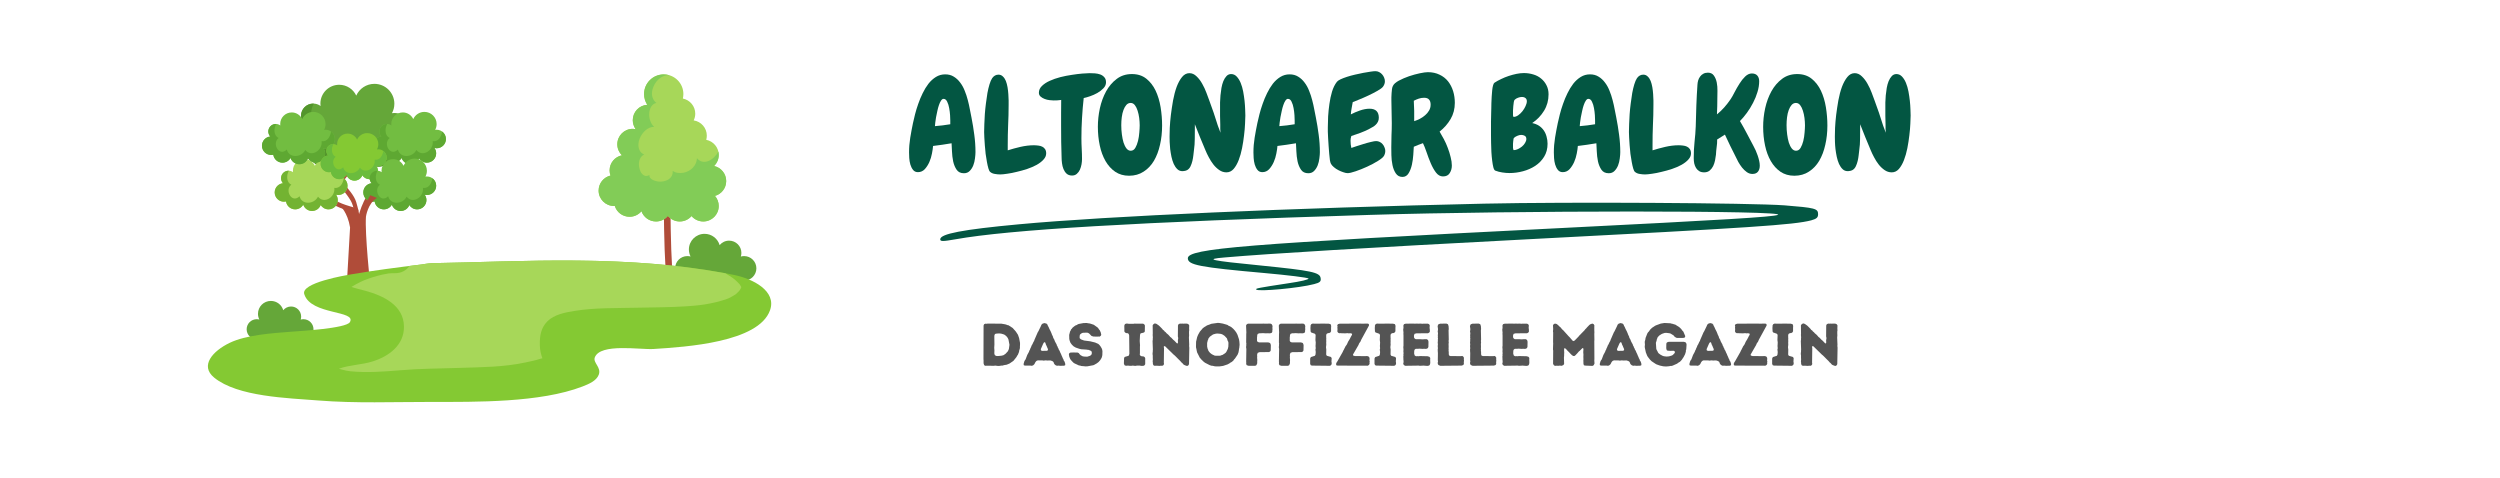 <svg xmlns="http://www.w3.org/2000/svg" xmlns:xlink="http://www.w3.org/1999/xlink" width="523" zoomAndPan="magnify" viewBox="0 0 392.25 75" height="100" preserveAspectRatio="xMidYMid meet" version="1.0"><defs><g/><clipPath id="d7cf9a18f1"><path d="M 147.523 31.758 L 285.258 31.758 L 285.258 45.98 L 147.523 45.98 Z M 147.523 31.758 " clip-rule="nonzero"/></clipPath><clipPath id="38f588f1c1"><path d="M 93 11.676 L 114 11.676 L 114 35 L 93 35 Z M 93 11.676 " clip-rule="nonzero"/></clipPath><clipPath id="713ec98c19"><path d="M 32 40 L 121.895 40 L 121.895 63.328 L 32 63.328 Z M 32 40 " clip-rule="nonzero"/></clipPath></defs><g clip-path="url(#d7cf9a18f1)"><path fill="#035642" d="M 232.871 31.953 C 202.676 32.629 173.805 33.895 159.883 35.191 C 150.996 36.016 147.523 36.691 147.523 37.547 C 147.523 37.898 147.906 37.898 149.906 37.547 C 158.293 36.043 178.277 34.836 214.918 33.719 C 237.551 33.012 280.844 33.012 278.934 33.719 C 278.051 34.043 270.719 34.484 244.938 35.781 C 195.082 38.281 186.371 38.988 186.371 40.52 C 186.371 41.578 188.168 41.93 198.438 42.844 C 202.059 43.168 205.148 43.551 205.297 43.695 C 205.441 43.844 204.059 44.168 202.207 44.434 C 197.379 45.168 196.906 45.258 197.113 45.434 C 197.469 45.785 203.855 45.199 206.18 44.578 C 207.09 44.344 207.297 44.168 207.207 43.637 C 207.09 42.727 205.766 42.461 197.879 41.664 C 189.816 40.871 188.934 40.664 192.109 40.398 C 199.262 39.781 214.332 38.871 239.641 37.547 C 274.93 35.723 281.434 35.281 284.172 34.574 C 285.023 34.336 285.258 34.133 285.258 33.602 C 285.258 32.719 284.789 32.602 279.992 32.219 C 274.754 31.836 246 31.66 232.871 31.953 Z M 232.871 31.953 " fill-opacity="1" fill-rule="nonzero"/></g><g fill="#035642" fill-opacity="1"><g transform="translate(142.099, 26.901)"><g><path d="M 10.953 -3.031 C 10.953 -2.758 10.926 -2.43 10.875 -2.047 C 10.832 -1.66 10.742 -1.297 10.609 -0.953 C 10.473 -0.609 10.285 -0.316 10.047 -0.078 C 9.816 0.16 9.516 0.281 9.141 0.281 C 8.629 0.281 8.25 0.098 8 -0.266 C 7.75 -0.629 7.566 -1.066 7.453 -1.578 C 7.348 -2.098 7.285 -2.625 7.266 -3.156 C 7.242 -3.688 7.223 -4.109 7.203 -4.422 C 6.223 -4.254 5.254 -4.113 4.297 -4 C 4.273 -3.676 4.219 -3.281 4.125 -2.812 C 4.039 -2.352 3.906 -1.91 3.719 -1.484 C 3.531 -1.055 3.289 -0.68 3 -0.359 C 2.707 -0.047 2.348 0.109 1.922 0.109 C 1.598 0.109 1.344 -0.008 1.156 -0.25 C 0.969 -0.488 0.828 -0.77 0.734 -1.094 C 0.641 -1.426 0.582 -1.766 0.562 -2.109 C 0.539 -2.461 0.531 -2.754 0.531 -2.984 C 0.531 -3.766 0.594 -4.535 0.719 -5.297 C 0.844 -6.055 0.984 -6.812 1.141 -7.562 C 1.223 -7.957 1.332 -8.422 1.469 -8.953 C 1.602 -9.484 1.77 -10.031 1.969 -10.594 C 2.164 -11.164 2.398 -11.727 2.672 -12.281 C 2.941 -12.832 3.242 -13.328 3.578 -13.766 C 3.922 -14.203 4.312 -14.555 4.75 -14.828 C 5.188 -15.098 5.672 -15.234 6.203 -15.234 C 6.723 -15.234 7.172 -15.113 7.547 -14.875 C 7.93 -14.645 8.266 -14.336 8.547 -13.953 C 8.836 -13.578 9.078 -13.145 9.266 -12.656 C 9.461 -12.176 9.625 -11.688 9.75 -11.188 C 9.883 -10.688 9.992 -10.195 10.078 -9.719 C 10.172 -9.25 10.254 -8.828 10.328 -8.453 C 10.504 -7.566 10.648 -6.672 10.766 -5.766 C 10.891 -4.859 10.953 -3.945 10.953 -3.031 Z M 7 -8 C 7 -8.164 6.988 -8.438 6.969 -8.812 C 6.945 -9.188 6.898 -9.562 6.828 -9.938 C 6.766 -10.312 6.66 -10.645 6.516 -10.938 C 6.379 -11.238 6.188 -11.391 5.938 -11.391 C 5.801 -11.391 5.672 -11.297 5.547 -11.109 C 5.422 -10.922 5.312 -10.688 5.219 -10.406 C 5.125 -10.133 5.039 -9.828 4.969 -9.484 C 4.895 -9.141 4.828 -8.812 4.766 -8.5 C 4.711 -8.188 4.672 -7.898 4.641 -7.641 C 4.617 -7.391 4.602 -7.211 4.594 -7.109 C 5.406 -7.172 6.207 -7.27 7 -7.406 Z M 7 -8 "/></g></g></g><g fill="#035642" fill-opacity="1"><g transform="translate(153.77, 26.901)"><g><path d="M 10.375 -2.828 C 10.375 -2.484 10.234 -2.16 9.953 -1.859 C 9.68 -1.555 9.32 -1.281 8.875 -1.031 C 8.438 -0.789 7.941 -0.578 7.391 -0.391 C 6.848 -0.211 6.305 -0.062 5.766 0.062 C 5.234 0.195 4.734 0.297 4.266 0.359 C 3.797 0.43 3.426 0.469 3.156 0.469 C 2.895 0.469 2.617 0.441 2.328 0.391 C 2.035 0.348 1.789 0.242 1.594 0.078 C 1.488 -0.004 1.395 -0.188 1.312 -0.469 C 1.227 -0.758 1.148 -1.102 1.078 -1.5 C 1.004 -1.895 0.938 -2.316 0.875 -2.766 C 0.82 -3.223 0.781 -3.672 0.75 -4.109 C 0.719 -4.547 0.691 -4.945 0.672 -5.312 C 0.648 -5.688 0.641 -5.977 0.641 -6.188 C 0.641 -6.531 0.648 -6.941 0.672 -7.422 C 0.691 -7.91 0.719 -8.43 0.75 -8.984 C 0.789 -9.535 0.848 -10.098 0.922 -10.672 C 0.992 -11.242 1.07 -11.785 1.156 -12.297 C 1.25 -12.805 1.359 -13.266 1.484 -13.672 C 1.609 -14.086 1.75 -14.41 1.906 -14.641 C 2.164 -15.004 2.492 -15.188 2.891 -15.188 C 3.16 -15.188 3.391 -15.094 3.578 -14.906 C 3.773 -14.727 3.93 -14.492 4.047 -14.203 C 4.16 -13.91 4.25 -13.582 4.312 -13.219 C 4.375 -12.852 4.414 -12.492 4.438 -12.141 C 4.469 -11.785 4.484 -11.457 4.484 -11.156 C 4.484 -10.852 4.484 -10.613 4.484 -10.438 C 4.484 -9.375 4.457 -8.32 4.406 -7.281 C 4.363 -6.238 4.344 -5.18 4.344 -4.109 L 4.344 -3.312 C 4.957 -3.508 5.625 -3.691 6.344 -3.859 C 7.07 -4.023 7.766 -4.109 8.422 -4.109 C 8.648 -4.109 8.883 -4.094 9.125 -4.062 C 9.363 -4.039 9.57 -3.984 9.75 -3.891 C 9.938 -3.805 10.086 -3.676 10.203 -3.5 C 10.316 -3.332 10.375 -3.109 10.375 -2.828 Z M 10.375 -2.828 "/></g></g></g><g fill="#035642" fill-opacity="1"><g transform="translate(164.049, 26.901)"><g><path d="M 9.484 -13.984 C 9.484 -13.641 9.348 -13.328 9.078 -13.047 C 8.816 -12.773 8.5 -12.531 8.125 -12.312 C 7.75 -12.102 7.363 -11.93 6.969 -11.797 C 6.57 -11.66 6.242 -11.566 5.984 -11.516 C 5.867 -10.461 5.781 -9.41 5.719 -8.359 C 5.656 -7.316 5.625 -6.27 5.625 -5.219 C 5.625 -4.656 5.641 -4.102 5.672 -3.562 C 5.703 -3.02 5.719 -2.473 5.719 -1.922 C 5.719 -1.68 5.691 -1.41 5.641 -1.109 C 5.586 -0.816 5.504 -0.539 5.391 -0.281 C 5.273 -0.02 5.113 0.195 4.906 0.375 C 4.707 0.551 4.457 0.641 4.156 0.641 C 3.801 0.641 3.516 0.539 3.297 0.344 C 3.086 0.145 2.926 -0.094 2.812 -0.375 C 2.695 -0.664 2.617 -0.973 2.578 -1.297 C 2.535 -1.617 2.516 -1.91 2.516 -2.172 C 2.492 -2.992 2.473 -3.816 2.453 -4.641 C 2.441 -5.461 2.438 -6.289 2.438 -7.125 C 2.438 -7.82 2.438 -8.504 2.438 -9.172 C 2.445 -9.836 2.453 -10.52 2.453 -11.219 C 2.266 -11.195 2.07 -11.176 1.875 -11.156 C 1.676 -11.145 1.473 -11.141 1.266 -11.141 C 1.109 -11.141 0.895 -11.156 0.625 -11.188 C 0.352 -11.219 0.098 -11.281 -0.141 -11.375 C -0.391 -11.469 -0.602 -11.594 -0.781 -11.75 C -0.957 -11.906 -1.047 -12.102 -1.047 -12.344 C -1.047 -12.758 -0.883 -13.117 -0.562 -13.422 C -0.238 -13.734 0.164 -14 0.656 -14.219 C 1.156 -14.445 1.707 -14.641 2.312 -14.797 C 2.926 -14.953 3.531 -15.07 4.125 -15.156 C 4.719 -15.25 5.266 -15.316 5.766 -15.359 C 6.266 -15.398 6.648 -15.422 6.922 -15.422 C 7.18 -15.422 7.457 -15.41 7.75 -15.391 C 8.039 -15.367 8.316 -15.312 8.578 -15.219 C 8.836 -15.125 9.051 -14.977 9.219 -14.781 C 9.395 -14.594 9.484 -14.328 9.484 -13.984 Z M 9.484 -13.984 "/></g></g></g><g fill="#035642" fill-opacity="1"><g transform="translate(171.85, 26.901)"><g><path d="M 5.297 0.672 C 4.461 0.672 3.738 0.461 3.125 0.047 C 2.52 -0.367 2.016 -0.926 1.609 -1.625 C 1.203 -2.332 0.898 -3.148 0.703 -4.078 C 0.504 -5.004 0.406 -5.977 0.406 -7 C 0.406 -7.957 0.508 -8.926 0.719 -9.906 C 0.938 -10.895 1.266 -11.785 1.703 -12.578 C 2.141 -13.367 2.691 -14.016 3.359 -14.516 C 4.023 -15.023 4.82 -15.281 5.75 -15.281 C 6.656 -15.281 7.41 -15.035 8.016 -14.547 C 8.617 -14.066 9.102 -13.441 9.469 -12.672 C 9.832 -11.898 10.094 -11.035 10.25 -10.078 C 10.406 -9.117 10.484 -8.16 10.484 -7.203 C 10.484 -6.141 10.375 -5.133 10.156 -4.188 C 9.945 -3.238 9.629 -2.398 9.203 -1.672 C 8.773 -0.953 8.234 -0.383 7.578 0.031 C 6.93 0.457 6.172 0.672 5.297 0.672 Z M 5.547 -10.75 C 5.285 -10.75 5.062 -10.645 4.875 -10.438 C 4.695 -10.238 4.547 -9.973 4.422 -9.641 C 4.297 -9.305 4.207 -8.93 4.156 -8.516 C 4.102 -8.098 4.078 -7.676 4.078 -7.25 C 4.078 -6.77 4.109 -6.289 4.172 -5.812 C 4.234 -5.332 4.32 -4.898 4.438 -4.516 C 4.562 -4.141 4.719 -3.832 4.906 -3.594 C 5.094 -3.363 5.312 -3.25 5.562 -3.25 C 5.863 -3.25 6.102 -3.398 6.281 -3.703 C 6.457 -4.004 6.598 -4.363 6.703 -4.781 C 6.805 -5.207 6.875 -5.645 6.906 -6.094 C 6.945 -6.551 6.969 -6.93 6.969 -7.234 C 6.969 -7.598 6.941 -7.984 6.891 -8.391 C 6.836 -8.805 6.754 -9.188 6.641 -9.531 C 6.535 -9.875 6.395 -10.16 6.219 -10.391 C 6.039 -10.629 5.816 -10.75 5.547 -10.75 Z M 5.547 -10.75 "/></g></g></g><g fill="#035642" fill-opacity="1"><g transform="translate(182.865, 26.901)"><g><path d="M 12.531 -8.781 C 12.531 -8.477 12.516 -8.051 12.484 -7.5 C 12.461 -6.945 12.41 -6.336 12.328 -5.672 C 12.254 -5.016 12.148 -4.344 12.016 -3.656 C 11.879 -2.969 11.703 -2.344 11.484 -1.781 C 11.266 -1.219 11 -0.754 10.688 -0.391 C 10.375 -0.035 10 0.141 9.562 0.141 C 9.156 0.141 8.781 0.02 8.438 -0.219 C 8.094 -0.457 7.785 -0.75 7.516 -1.094 C 7.242 -1.445 7.004 -1.82 6.797 -2.219 C 6.586 -2.613 6.414 -2.973 6.281 -3.297 C 6 -3.992 5.711 -4.68 5.422 -5.359 C 5.141 -6.035 4.867 -6.719 4.609 -7.406 L 4.609 -6.844 C 4.609 -6.25 4.602 -5.66 4.594 -5.078 C 4.594 -4.504 4.551 -3.93 4.469 -3.359 C 4.438 -3.129 4.406 -2.859 4.375 -2.547 C 4.344 -2.242 4.289 -1.941 4.219 -1.641 C 4.145 -1.336 4.047 -1.055 3.922 -0.797 C 3.797 -0.535 3.625 -0.344 3.406 -0.219 C 3.281 -0.156 3.164 -0.113 3.062 -0.094 C 2.957 -0.082 2.844 -0.066 2.719 -0.047 L 2.656 -0.047 C 2.344 -0.047 2.078 -0.148 1.859 -0.359 C 1.641 -0.566 1.453 -0.836 1.297 -1.172 C 1.148 -1.504 1.031 -1.879 0.938 -2.297 C 0.852 -2.711 0.785 -3.125 0.734 -3.531 C 0.691 -3.938 0.664 -4.305 0.656 -4.641 C 0.645 -4.984 0.641 -5.258 0.641 -5.469 C 0.641 -5.781 0.648 -6.238 0.672 -6.844 C 0.703 -7.457 0.758 -8.129 0.844 -8.859 C 0.938 -9.598 1.051 -10.359 1.188 -11.141 C 1.332 -11.922 1.52 -12.629 1.75 -13.266 C 1.988 -13.898 2.27 -14.414 2.594 -14.812 C 2.926 -15.219 3.312 -15.422 3.75 -15.422 C 4.164 -15.422 4.539 -15.254 4.875 -14.922 C 5.219 -14.598 5.516 -14.207 5.766 -13.75 C 6.023 -13.301 6.242 -12.832 6.422 -12.344 C 6.609 -11.852 6.758 -11.445 6.875 -11.125 C 7.113 -10.477 7.344 -9.836 7.562 -9.203 C 7.781 -8.566 7.988 -7.922 8.188 -7.266 C 8.207 -7.242 8.234 -7.172 8.266 -7.047 C 8.305 -6.922 8.359 -6.785 8.422 -6.641 C 8.473 -6.473 8.539 -6.285 8.625 -6.078 C 8.625 -6.254 8.617 -6.379 8.609 -6.453 C 8.598 -6.535 8.594 -6.602 8.594 -6.656 C 8.594 -6.719 8.594 -6.797 8.594 -6.891 C 8.594 -6.992 8.594 -7.145 8.594 -7.344 C 8.582 -7.801 8.57 -8.254 8.562 -8.703 C 8.562 -9.148 8.562 -9.594 8.562 -10.031 C 8.562 -10.227 8.562 -10.492 8.562 -10.828 C 8.57 -11.172 8.594 -11.535 8.625 -11.922 C 8.664 -12.316 8.719 -12.711 8.781 -13.109 C 8.852 -13.504 8.953 -13.859 9.078 -14.172 C 9.211 -14.492 9.379 -14.758 9.578 -14.969 C 9.773 -15.176 10.016 -15.281 10.297 -15.281 C 10.641 -15.281 10.93 -15.148 11.172 -14.891 C 11.422 -14.629 11.629 -14.297 11.797 -13.891 C 11.961 -13.492 12.094 -13.047 12.188 -12.547 C 12.281 -12.047 12.352 -11.555 12.406 -11.078 C 12.457 -10.598 12.488 -10.156 12.5 -9.75 C 12.52 -9.344 12.531 -9.02 12.531 -8.781 Z M 12.531 -8.781 "/></g></g></g><g fill="#035642" fill-opacity="1"><g transform="translate(196.134, 26.901)"><g><path d="M 10.953 -3.031 C 10.953 -2.758 10.926 -2.43 10.875 -2.047 C 10.832 -1.66 10.742 -1.297 10.609 -0.953 C 10.473 -0.609 10.285 -0.316 10.047 -0.078 C 9.816 0.16 9.516 0.281 9.141 0.281 C 8.629 0.281 8.25 0.098 8 -0.266 C 7.75 -0.629 7.566 -1.066 7.453 -1.578 C 7.348 -2.098 7.285 -2.625 7.266 -3.156 C 7.242 -3.688 7.223 -4.109 7.203 -4.422 C 6.223 -4.254 5.254 -4.113 4.297 -4 C 4.273 -3.676 4.219 -3.281 4.125 -2.812 C 4.039 -2.352 3.906 -1.91 3.719 -1.484 C 3.531 -1.055 3.289 -0.68 3 -0.359 C 2.707 -0.047 2.348 0.109 1.922 0.109 C 1.598 0.109 1.344 -0.008 1.156 -0.25 C 0.969 -0.488 0.828 -0.77 0.734 -1.094 C 0.641 -1.426 0.582 -1.766 0.562 -2.109 C 0.539 -2.461 0.531 -2.754 0.531 -2.984 C 0.531 -3.766 0.594 -4.535 0.719 -5.297 C 0.844 -6.055 0.984 -6.812 1.141 -7.562 C 1.223 -7.957 1.332 -8.422 1.469 -8.953 C 1.602 -9.484 1.77 -10.031 1.969 -10.594 C 2.164 -11.164 2.398 -11.727 2.672 -12.281 C 2.941 -12.832 3.242 -13.328 3.578 -13.766 C 3.922 -14.203 4.312 -14.555 4.75 -14.828 C 5.188 -15.098 5.672 -15.234 6.203 -15.234 C 6.723 -15.234 7.172 -15.113 7.547 -14.875 C 7.93 -14.645 8.266 -14.336 8.547 -13.953 C 8.836 -13.578 9.078 -13.145 9.266 -12.656 C 9.461 -12.176 9.625 -11.688 9.75 -11.188 C 9.883 -10.688 9.992 -10.195 10.078 -9.719 C 10.172 -9.25 10.254 -8.828 10.328 -8.453 C 10.504 -7.566 10.648 -6.672 10.766 -5.766 C 10.891 -4.859 10.953 -3.945 10.953 -3.031 Z M 7 -8 C 7 -8.164 6.988 -8.438 6.969 -8.812 C 6.945 -9.188 6.898 -9.562 6.828 -9.938 C 6.766 -10.312 6.66 -10.645 6.516 -10.938 C 6.379 -11.238 6.188 -11.391 5.938 -11.391 C 5.801 -11.391 5.672 -11.297 5.547 -11.109 C 5.422 -10.922 5.312 -10.688 5.219 -10.406 C 5.125 -10.133 5.039 -9.828 4.969 -9.484 C 4.895 -9.141 4.828 -8.812 4.766 -8.5 C 4.711 -8.188 4.672 -7.898 4.641 -7.641 C 4.617 -7.391 4.602 -7.211 4.594 -7.109 C 5.406 -7.172 6.207 -7.27 7 -7.406 Z M 7 -8 "/></g></g></g><g fill="#035642" fill-opacity="1"><g transform="translate(207.805, 26.901)"><g><path d="M 9.547 -3.219 C 9.547 -2.957 9.477 -2.703 9.344 -2.453 C 9.207 -2.223 8.883 -1.953 8.375 -1.641 C 7.875 -1.328 7.316 -1.031 6.703 -0.75 C 6.086 -0.469 5.488 -0.227 4.906 -0.031 C 4.332 0.164 3.91 0.266 3.641 0.266 C 3.453 0.266 3.227 0.219 2.969 0.125 C 2.707 0.039 2.445 -0.066 2.188 -0.203 C 1.926 -0.336 1.691 -0.492 1.484 -0.672 C 1.273 -0.848 1.125 -1.02 1.031 -1.188 C 0.969 -1.281 0.91 -1.469 0.859 -1.75 C 0.816 -2.039 0.781 -2.379 0.75 -2.766 C 0.719 -3.148 0.688 -3.555 0.656 -3.984 C 0.625 -4.41 0.598 -4.816 0.578 -5.203 C 0.555 -5.598 0.539 -5.945 0.531 -6.25 C 0.531 -6.551 0.531 -6.77 0.531 -6.906 C 0.531 -7.406 0.547 -7.984 0.578 -8.641 C 0.617 -9.297 0.688 -9.953 0.781 -10.609 C 0.875 -11.273 1.008 -11.91 1.188 -12.516 C 1.375 -13.129 1.629 -13.645 1.953 -14.062 C 2.047 -14.188 2.234 -14.316 2.516 -14.453 C 2.805 -14.586 3.145 -14.719 3.531 -14.844 C 3.914 -14.969 4.332 -15.082 4.781 -15.188 C 5.238 -15.301 5.676 -15.395 6.094 -15.469 C 6.508 -15.539 6.883 -15.602 7.219 -15.656 C 7.562 -15.707 7.82 -15.734 8 -15.734 C 8.207 -15.734 8.398 -15.688 8.578 -15.594 C 8.766 -15.5 8.922 -15.379 9.047 -15.234 C 9.18 -15.086 9.285 -14.922 9.359 -14.734 C 9.441 -14.547 9.484 -14.352 9.484 -14.156 C 9.484 -13.977 9.457 -13.828 9.406 -13.703 C 9.363 -13.578 9.289 -13.441 9.188 -13.297 C 9.051 -13.117 8.766 -12.906 8.328 -12.656 C 7.891 -12.406 7.414 -12.16 6.906 -11.922 C 6.395 -11.68 5.906 -11.469 5.438 -11.281 C 4.969 -11.094 4.633 -10.957 4.438 -10.875 C 4.383 -10.562 4.328 -10.242 4.266 -9.922 C 4.203 -9.598 4.16 -9.273 4.141 -8.953 C 4.555 -9.172 5.031 -9.375 5.562 -9.562 C 6.102 -9.75 6.609 -9.844 7.078 -9.844 C 8.047 -9.844 8.531 -9.367 8.531 -8.422 C 8.531 -8.18 8.484 -7.973 8.391 -7.797 C 8.305 -7.617 8.191 -7.461 8.047 -7.328 C 7.91 -7.191 7.75 -7.07 7.562 -6.969 C 7.383 -6.863 7.207 -6.766 7.031 -6.672 C 6.594 -6.441 6.133 -6.238 5.656 -6.062 C 5.176 -5.895 4.695 -5.727 4.219 -5.562 C 4.188 -5.457 4.156 -5.336 4.125 -5.203 C 4.102 -5.078 4.094 -4.953 4.094 -4.828 C 4.094 -4.641 4.102 -4.445 4.125 -4.25 C 4.156 -4.062 4.188 -3.875 4.219 -3.688 C 4.383 -3.738 4.645 -3.828 5 -3.953 C 5.363 -4.078 5.742 -4.195 6.141 -4.312 C 6.535 -4.438 6.914 -4.539 7.281 -4.625 C 7.656 -4.719 7.93 -4.766 8.109 -4.766 C 8.316 -4.766 8.508 -4.719 8.688 -4.625 C 8.863 -4.539 9.008 -4.426 9.125 -4.281 C 9.25 -4.145 9.348 -3.977 9.422 -3.781 C 9.504 -3.594 9.547 -3.406 9.547 -3.219 Z M 9.547 -3.219 "/></g></g></g><g fill="#035642" fill-opacity="1"><g transform="translate(217.653, 26.901)"><g><path d="M 10.609 -10.766 C 10.609 -9.828 10.391 -8.984 9.953 -8.234 C 9.516 -7.484 8.938 -6.82 8.219 -6.25 C 8.426 -5.914 8.645 -5.531 8.875 -5.094 C 9.113 -4.656 9.32 -4.191 9.5 -3.703 C 9.688 -3.223 9.836 -2.738 9.953 -2.25 C 10.078 -1.77 10.141 -1.328 10.141 -0.922 C 10.141 -0.484 10.031 -0.094 9.812 0.25 C 9.602 0.602 9.25 0.781 8.75 0.781 C 8.32 0.781 7.953 0.57 7.641 0.156 C 7.336 -0.25 7.066 -0.734 6.828 -1.297 C 6.586 -1.867 6.367 -2.445 6.172 -3.031 C 5.973 -3.613 5.785 -4.082 5.609 -4.438 C 5.367 -4.363 5.129 -4.273 4.891 -4.172 C 4.66 -4.066 4.422 -3.969 4.172 -3.875 C 4.16 -3.57 4.133 -3.156 4.094 -2.625 C 4.062 -2.102 3.988 -1.582 3.875 -1.062 C 3.758 -0.539 3.586 -0.094 3.359 0.281 C 3.129 0.664 2.805 0.859 2.391 0.859 C 1.941 0.859 1.594 0.672 1.344 0.297 C 1.102 -0.066 0.93 -0.5 0.828 -1 C 0.723 -1.508 0.664 -2.023 0.656 -2.547 C 0.645 -3.078 0.641 -3.488 0.641 -3.781 C 0.641 -4.426 0.648 -5.055 0.672 -5.672 C 0.703 -6.297 0.719 -6.93 0.719 -7.578 C 0.719 -8.16 0.707 -8.742 0.688 -9.328 C 0.664 -9.922 0.656 -10.52 0.656 -11.125 C 0.656 -11.258 0.656 -11.43 0.656 -11.641 C 0.656 -11.848 0.664 -12.066 0.688 -12.297 C 0.707 -12.523 0.727 -12.738 0.75 -12.938 C 0.781 -13.145 0.832 -13.312 0.906 -13.438 C 1.039 -13.719 1.348 -13.988 1.828 -14.25 C 2.316 -14.508 2.848 -14.738 3.422 -14.938 C 4.004 -15.133 4.57 -15.289 5.125 -15.406 C 5.676 -15.52 6.094 -15.578 6.375 -15.578 C 7.062 -15.578 7.672 -15.445 8.203 -15.188 C 8.742 -14.938 9.191 -14.586 9.547 -14.141 C 9.898 -13.691 10.164 -13.176 10.344 -12.594 C 10.52 -12.02 10.609 -11.41 10.609 -10.766 Z M 6.812 -10.484 C 6.812 -10.836 6.727 -11.102 6.562 -11.281 C 6.406 -11.469 6.145 -11.562 5.781 -11.562 C 5.5 -11.562 5.219 -11.516 4.938 -11.422 C 4.664 -11.328 4.41 -11.219 4.172 -11.094 C 4.234 -10.02 4.254 -8.953 4.234 -7.891 C 4.523 -7.984 4.816 -8.102 5.109 -8.25 C 5.41 -8.406 5.688 -8.594 5.938 -8.812 C 6.195 -9.031 6.406 -9.273 6.562 -9.547 C 6.727 -9.816 6.812 -10.129 6.812 -10.484 Z M 6.812 -10.484 "/></g></g></g><g fill="#035642" fill-opacity="1"><g transform="translate(228.362, 26.901)"><g/></g></g><g fill="#035642" fill-opacity="1"><g transform="translate(233.296, 26.901)"><g><path d="M 9.672 -12.109 C 9.672 -11.16 9.438 -10.301 8.969 -9.531 C 8.5 -8.758 7.879 -8.113 7.109 -7.594 C 7.516 -7.508 7.867 -7.367 8.172 -7.172 C 8.473 -6.973 8.723 -6.727 8.922 -6.438 C 9.117 -6.156 9.266 -5.832 9.359 -5.469 C 9.461 -5.113 9.516 -4.738 9.516 -4.344 C 9.516 -3.562 9.332 -2.879 8.969 -2.297 C 8.613 -1.723 8.148 -1.25 7.578 -0.875 C 7.004 -0.5 6.363 -0.219 5.656 -0.031 C 4.957 0.156 4.258 0.25 3.562 0.25 C 3.176 0.25 2.789 0.219 2.406 0.156 C 2.031 0.102 1.672 0.008 1.328 -0.125 C 1.203 -0.164 1.098 -0.332 1.016 -0.625 C 0.941 -0.914 0.879 -1.27 0.828 -1.688 C 0.773 -2.113 0.734 -2.57 0.703 -3.062 C 0.68 -3.562 0.664 -4.035 0.656 -4.484 C 0.645 -4.93 0.641 -5.328 0.641 -5.672 C 0.641 -6.016 0.641 -6.254 0.641 -6.391 C 0.641 -6.867 0.641 -7.348 0.641 -7.828 C 0.641 -8.316 0.648 -8.801 0.672 -9.281 C 0.672 -9.395 0.676 -9.582 0.688 -9.844 C 0.695 -10.102 0.703 -10.395 0.703 -10.719 C 0.711 -11.039 0.727 -11.379 0.75 -11.734 C 0.77 -12.086 0.797 -12.414 0.828 -12.719 C 0.859 -13.031 0.906 -13.297 0.969 -13.516 C 1.031 -13.734 1.102 -13.867 1.188 -13.922 C 1.5 -14.129 1.848 -14.32 2.234 -14.5 C 2.617 -14.688 3.016 -14.848 3.422 -14.984 C 3.828 -15.117 4.234 -15.227 4.641 -15.312 C 5.055 -15.395 5.445 -15.438 5.812 -15.438 C 6.32 -15.438 6.812 -15.363 7.281 -15.219 C 7.75 -15.082 8.156 -14.867 8.5 -14.578 C 8.852 -14.297 9.133 -13.945 9.344 -13.531 C 9.562 -13.113 9.672 -12.641 9.672 -12.109 Z M 6.266 -11.016 C 6.266 -11.242 6.191 -11.41 6.047 -11.516 C 5.91 -11.629 5.723 -11.688 5.484 -11.688 C 5.297 -11.688 5.094 -11.645 4.875 -11.562 C 4.664 -11.488 4.488 -11.379 4.344 -11.234 C 4.301 -11.203 4.258 -11.086 4.219 -10.891 C 4.188 -10.703 4.16 -10.488 4.141 -10.25 C 4.117 -10.008 4.102 -9.781 4.094 -9.562 C 4.094 -9.352 4.094 -9.219 4.094 -9.156 C 4.094 -9.125 4.094 -9.078 4.094 -9.016 C 4.094 -8.953 4.094 -8.883 4.094 -8.812 C 4.102 -8.75 4.113 -8.691 4.125 -8.641 C 4.145 -8.586 4.172 -8.562 4.203 -8.562 C 4.43 -8.562 4.664 -8.645 4.906 -8.812 C 5.156 -8.988 5.379 -9.203 5.578 -9.453 C 5.773 -9.703 5.938 -9.969 6.062 -10.25 C 6.195 -10.539 6.266 -10.797 6.266 -11.016 Z M 6.188 -5.094 C 6.188 -5.332 6.102 -5.5 5.938 -5.594 C 5.77 -5.688 5.586 -5.734 5.391 -5.734 C 5.191 -5.734 4.988 -5.688 4.781 -5.594 C 4.57 -5.508 4.398 -5.406 4.266 -5.281 C 4.223 -5.258 4.191 -5.191 4.172 -5.078 C 4.148 -4.973 4.133 -4.852 4.125 -4.719 C 4.113 -4.594 4.102 -4.469 4.094 -4.344 C 4.094 -4.227 4.094 -4.148 4.094 -4.109 C 4.094 -4.086 4.094 -4.035 4.094 -3.953 C 4.094 -3.867 4.094 -3.781 4.094 -3.688 C 4.102 -3.602 4.117 -3.523 4.141 -3.453 C 4.16 -3.379 4.188 -3.344 4.219 -3.344 C 4.406 -3.344 4.613 -3.395 4.844 -3.5 C 5.082 -3.613 5.301 -3.75 5.5 -3.906 C 5.695 -4.07 5.859 -4.258 5.984 -4.469 C 6.117 -4.688 6.188 -4.895 6.188 -5.094 Z M 6.188 -5.094 "/></g></g></g><g fill="#035642" fill-opacity="1"><g transform="translate(243.268, 26.901)"><g><path d="M 10.953 -3.031 C 10.953 -2.758 10.926 -2.43 10.875 -2.047 C 10.832 -1.66 10.742 -1.297 10.609 -0.953 C 10.473 -0.609 10.285 -0.316 10.047 -0.078 C 9.816 0.16 9.516 0.281 9.141 0.281 C 8.629 0.281 8.25 0.098 8 -0.266 C 7.75 -0.629 7.566 -1.066 7.453 -1.578 C 7.348 -2.098 7.285 -2.625 7.266 -3.156 C 7.242 -3.688 7.223 -4.109 7.203 -4.422 C 6.223 -4.254 5.254 -4.113 4.297 -4 C 4.273 -3.676 4.219 -3.281 4.125 -2.812 C 4.039 -2.352 3.906 -1.91 3.719 -1.484 C 3.531 -1.055 3.289 -0.68 3 -0.359 C 2.707 -0.047 2.348 0.109 1.922 0.109 C 1.598 0.109 1.344 -0.008 1.156 -0.25 C 0.969 -0.488 0.828 -0.77 0.734 -1.094 C 0.641 -1.426 0.582 -1.766 0.562 -2.109 C 0.539 -2.461 0.531 -2.754 0.531 -2.984 C 0.531 -3.766 0.594 -4.535 0.719 -5.297 C 0.844 -6.055 0.984 -6.812 1.141 -7.562 C 1.223 -7.957 1.332 -8.422 1.469 -8.953 C 1.602 -9.484 1.77 -10.031 1.969 -10.594 C 2.164 -11.164 2.398 -11.727 2.672 -12.281 C 2.941 -12.832 3.242 -13.328 3.578 -13.766 C 3.922 -14.203 4.312 -14.555 4.75 -14.828 C 5.188 -15.098 5.672 -15.234 6.203 -15.234 C 6.723 -15.234 7.172 -15.113 7.547 -14.875 C 7.93 -14.645 8.266 -14.336 8.547 -13.953 C 8.836 -13.578 9.078 -13.145 9.266 -12.656 C 9.461 -12.176 9.625 -11.688 9.75 -11.188 C 9.883 -10.688 9.992 -10.195 10.078 -9.719 C 10.172 -9.25 10.254 -8.828 10.328 -8.453 C 10.504 -7.566 10.648 -6.672 10.766 -5.766 C 10.891 -4.859 10.953 -3.945 10.953 -3.031 Z M 7 -8 C 7 -8.164 6.988 -8.438 6.969 -8.812 C 6.945 -9.188 6.898 -9.562 6.828 -9.938 C 6.766 -10.312 6.66 -10.645 6.516 -10.938 C 6.379 -11.238 6.188 -11.391 5.938 -11.391 C 5.801 -11.391 5.672 -11.297 5.547 -11.109 C 5.422 -10.922 5.312 -10.688 5.219 -10.406 C 5.125 -10.133 5.039 -9.828 4.969 -9.484 C 4.895 -9.141 4.828 -8.812 4.766 -8.5 C 4.711 -8.188 4.672 -7.898 4.641 -7.641 C 4.617 -7.391 4.602 -7.211 4.594 -7.109 C 5.406 -7.172 6.207 -7.27 7 -7.406 Z M 7 -8 "/></g></g></g><g fill="#035642" fill-opacity="1"><g transform="translate(254.939, 26.901)"><g><path d="M 10.375 -2.828 C 10.375 -2.484 10.234 -2.16 9.953 -1.859 C 9.68 -1.555 9.32 -1.281 8.875 -1.031 C 8.438 -0.789 7.941 -0.578 7.391 -0.391 C 6.848 -0.211 6.305 -0.062 5.766 0.062 C 5.234 0.195 4.734 0.297 4.266 0.359 C 3.797 0.43 3.426 0.469 3.156 0.469 C 2.895 0.469 2.617 0.441 2.328 0.391 C 2.035 0.348 1.789 0.242 1.594 0.078 C 1.488 -0.004 1.395 -0.188 1.312 -0.469 C 1.227 -0.758 1.148 -1.102 1.078 -1.5 C 1.004 -1.895 0.938 -2.316 0.875 -2.766 C 0.82 -3.223 0.781 -3.672 0.75 -4.109 C 0.719 -4.547 0.691 -4.945 0.672 -5.312 C 0.648 -5.688 0.641 -5.977 0.641 -6.188 C 0.641 -6.531 0.648 -6.941 0.672 -7.422 C 0.691 -7.91 0.719 -8.43 0.75 -8.984 C 0.789 -9.535 0.848 -10.098 0.922 -10.672 C 0.992 -11.242 1.07 -11.785 1.156 -12.297 C 1.25 -12.805 1.359 -13.266 1.484 -13.672 C 1.609 -14.086 1.75 -14.41 1.906 -14.641 C 2.164 -15.004 2.492 -15.188 2.891 -15.188 C 3.16 -15.188 3.391 -15.094 3.578 -14.906 C 3.773 -14.727 3.93 -14.492 4.047 -14.203 C 4.16 -13.91 4.25 -13.582 4.312 -13.219 C 4.375 -12.852 4.414 -12.492 4.438 -12.141 C 4.469 -11.785 4.484 -11.457 4.484 -11.156 C 4.484 -10.852 4.484 -10.613 4.484 -10.438 C 4.484 -9.375 4.457 -8.32 4.406 -7.281 C 4.363 -6.238 4.344 -5.18 4.344 -4.109 L 4.344 -3.312 C 4.957 -3.508 5.625 -3.691 6.344 -3.859 C 7.07 -4.023 7.766 -4.109 8.422 -4.109 C 8.648 -4.109 8.883 -4.094 9.125 -4.062 C 9.363 -4.039 9.57 -3.984 9.75 -3.891 C 9.938 -3.805 10.086 -3.676 10.203 -3.5 C 10.316 -3.332 10.375 -3.109 10.375 -2.828 Z M 10.375 -2.828 "/></g></g></g><g fill="#035642" fill-opacity="1"><g transform="translate(265.218, 26.901)"><g><path d="M 10.891 -0.906 C 10.891 -0.52 10.797 -0.207 10.609 0.031 C 10.422 0.27 10.129 0.391 9.734 0.391 C 9.41 0.391 9.113 0.289 8.844 0.094 C 8.582 -0.094 8.336 -0.328 8.109 -0.609 C 7.891 -0.891 7.691 -1.188 7.516 -1.5 C 7.348 -1.812 7.211 -2.082 7.109 -2.312 C 6.816 -2.883 6.531 -3.457 6.25 -4.031 C 5.977 -4.602 5.703 -5.188 5.422 -5.781 L 4.203 -5.016 C 4.211 -4.617 4.188 -4.223 4.125 -3.828 C 4.07 -3.43 4.035 -3.035 4.016 -2.641 C 3.984 -2.367 3.938 -2.07 3.875 -1.75 C 3.812 -1.426 3.711 -1.125 3.578 -0.844 C 3.441 -0.57 3.258 -0.336 3.031 -0.141 C 2.801 0.047 2.516 0.141 2.172 0.141 C 1.859 0.141 1.598 0.078 1.391 -0.047 C 1.18 -0.18 1.016 -0.348 0.891 -0.547 C 0.766 -0.754 0.672 -0.988 0.609 -1.25 C 0.555 -1.508 0.531 -1.773 0.531 -2.047 L 0.531 -2.219 C 0.531 -3.02 0.57 -3.828 0.656 -4.641 C 0.75 -5.453 0.812 -6.266 0.844 -7.078 C 0.863 -8.16 0.895 -9.238 0.938 -10.312 C 0.977 -11.395 1.035 -12.477 1.109 -13.562 C 1.117 -13.801 1.156 -14.035 1.219 -14.266 C 1.289 -14.504 1.395 -14.711 1.531 -14.891 C 1.664 -15.078 1.832 -15.223 2.031 -15.328 C 2.227 -15.441 2.469 -15.5 2.75 -15.5 C 3.164 -15.5 3.477 -15.348 3.688 -15.047 C 3.906 -14.742 4.055 -14.379 4.141 -13.953 C 4.223 -13.535 4.258 -13.102 4.25 -12.656 C 4.238 -12.207 4.234 -11.832 4.234 -11.531 C 4.234 -10.664 4.211 -9.805 4.172 -8.953 C 4.566 -9.273 4.953 -9.645 5.328 -10.062 C 5.703 -10.488 6.035 -10.922 6.328 -11.359 C 6.504 -11.617 6.707 -11.977 6.938 -12.438 C 7.176 -12.895 7.43 -13.336 7.703 -13.766 C 7.973 -14.203 8.27 -14.578 8.594 -14.891 C 8.926 -15.211 9.273 -15.375 9.641 -15.375 C 10.035 -15.375 10.328 -15.258 10.516 -15.031 C 10.703 -14.812 10.797 -14.52 10.797 -14.156 C 10.797 -13.602 10.707 -13.039 10.531 -12.469 C 10.363 -11.895 10.133 -11.332 9.844 -10.781 C 9.562 -10.227 9.238 -9.703 8.875 -9.203 C 8.508 -8.703 8.145 -8.27 7.781 -7.906 C 8.164 -7.258 8.523 -6.613 8.859 -5.969 C 9.203 -5.32 9.547 -4.672 9.891 -4.016 C 10.016 -3.797 10.133 -3.555 10.25 -3.297 C 10.363 -3.035 10.469 -2.77 10.562 -2.5 C 10.656 -2.227 10.734 -1.953 10.797 -1.672 C 10.859 -1.398 10.891 -1.145 10.891 -0.906 Z M 10.891 -0.906 "/></g></g></g><g fill="#035642" fill-opacity="1"><g transform="translate(276.233, 26.901)"><g><path d="M 5.297 0.672 C 4.461 0.672 3.738 0.461 3.125 0.047 C 2.52 -0.367 2.016 -0.926 1.609 -1.625 C 1.203 -2.332 0.898 -3.148 0.703 -4.078 C 0.504 -5.004 0.406 -5.977 0.406 -7 C 0.406 -7.957 0.508 -8.926 0.719 -9.906 C 0.938 -10.895 1.266 -11.785 1.703 -12.578 C 2.141 -13.367 2.691 -14.016 3.359 -14.516 C 4.023 -15.023 4.82 -15.281 5.75 -15.281 C 6.656 -15.281 7.41 -15.035 8.016 -14.547 C 8.617 -14.066 9.102 -13.441 9.469 -12.672 C 9.832 -11.898 10.094 -11.035 10.25 -10.078 C 10.406 -9.117 10.484 -8.16 10.484 -7.203 C 10.484 -6.141 10.375 -5.133 10.156 -4.188 C 9.945 -3.238 9.629 -2.398 9.203 -1.672 C 8.773 -0.953 8.234 -0.383 7.578 0.031 C 6.93 0.457 6.172 0.672 5.297 0.672 Z M 5.547 -10.75 C 5.285 -10.75 5.062 -10.645 4.875 -10.438 C 4.695 -10.238 4.547 -9.973 4.422 -9.641 C 4.297 -9.305 4.207 -8.93 4.156 -8.516 C 4.102 -8.098 4.078 -7.676 4.078 -7.25 C 4.078 -6.77 4.109 -6.289 4.172 -5.812 C 4.234 -5.332 4.32 -4.898 4.438 -4.516 C 4.562 -4.141 4.719 -3.832 4.906 -3.594 C 5.094 -3.363 5.312 -3.25 5.562 -3.25 C 5.863 -3.25 6.102 -3.398 6.281 -3.703 C 6.457 -4.004 6.598 -4.363 6.703 -4.781 C 6.805 -5.207 6.875 -5.645 6.906 -6.094 C 6.945 -6.551 6.969 -6.93 6.969 -7.234 C 6.969 -7.598 6.941 -7.984 6.891 -8.391 C 6.836 -8.805 6.754 -9.188 6.641 -9.531 C 6.535 -9.875 6.395 -10.16 6.219 -10.391 C 6.039 -10.629 5.816 -10.75 5.547 -10.75 Z M 5.547 -10.75 "/></g></g></g><g fill="#035642" fill-opacity="1"><g transform="translate(287.249, 26.901)"><g><path d="M 12.531 -8.781 C 12.531 -8.477 12.516 -8.051 12.484 -7.5 C 12.461 -6.945 12.41 -6.336 12.328 -5.672 C 12.254 -5.016 12.148 -4.344 12.016 -3.656 C 11.879 -2.969 11.703 -2.344 11.484 -1.781 C 11.266 -1.219 11 -0.754 10.688 -0.391 C 10.375 -0.035 10 0.141 9.562 0.141 C 9.156 0.141 8.781 0.02 8.438 -0.219 C 8.094 -0.457 7.785 -0.75 7.516 -1.094 C 7.242 -1.445 7.004 -1.82 6.797 -2.219 C 6.586 -2.613 6.414 -2.973 6.281 -3.297 C 6 -3.992 5.711 -4.68 5.422 -5.359 C 5.141 -6.035 4.867 -6.719 4.609 -7.406 L 4.609 -6.844 C 4.609 -6.25 4.602 -5.66 4.594 -5.078 C 4.594 -4.504 4.551 -3.93 4.469 -3.359 C 4.438 -3.129 4.406 -2.859 4.375 -2.547 C 4.344 -2.242 4.289 -1.941 4.219 -1.641 C 4.145 -1.336 4.047 -1.055 3.922 -0.797 C 3.797 -0.535 3.625 -0.344 3.406 -0.219 C 3.281 -0.156 3.164 -0.113 3.062 -0.094 C 2.957 -0.082 2.844 -0.066 2.719 -0.047 L 2.656 -0.047 C 2.344 -0.047 2.078 -0.148 1.859 -0.359 C 1.641 -0.566 1.453 -0.836 1.297 -1.172 C 1.148 -1.504 1.031 -1.879 0.938 -2.297 C 0.852 -2.711 0.785 -3.125 0.734 -3.531 C 0.691 -3.938 0.664 -4.305 0.656 -4.641 C 0.645 -4.984 0.641 -5.258 0.641 -5.469 C 0.641 -5.781 0.648 -6.238 0.672 -6.844 C 0.703 -7.457 0.758 -8.129 0.844 -8.859 C 0.938 -9.598 1.051 -10.359 1.188 -11.141 C 1.332 -11.922 1.52 -12.629 1.75 -13.266 C 1.988 -13.898 2.27 -14.414 2.594 -14.812 C 2.926 -15.219 3.312 -15.422 3.75 -15.422 C 4.164 -15.422 4.539 -15.254 4.875 -14.922 C 5.219 -14.598 5.516 -14.207 5.766 -13.75 C 6.023 -13.301 6.242 -12.832 6.422 -12.344 C 6.609 -11.852 6.758 -11.445 6.875 -11.125 C 7.113 -10.477 7.344 -9.836 7.562 -9.203 C 7.781 -8.566 7.988 -7.922 8.188 -7.266 C 8.207 -7.242 8.234 -7.172 8.266 -7.047 C 8.305 -6.922 8.359 -6.785 8.422 -6.641 C 8.473 -6.473 8.539 -6.285 8.625 -6.078 C 8.625 -6.254 8.617 -6.379 8.609 -6.453 C 8.598 -6.535 8.594 -6.602 8.594 -6.656 C 8.594 -6.719 8.594 -6.797 8.594 -6.891 C 8.594 -6.992 8.594 -7.145 8.594 -7.344 C 8.582 -7.801 8.57 -8.254 8.562 -8.703 C 8.562 -9.148 8.562 -9.594 8.562 -10.031 C 8.562 -10.227 8.562 -10.492 8.562 -10.828 C 8.57 -11.172 8.594 -11.535 8.625 -11.922 C 8.664 -12.316 8.719 -12.711 8.781 -13.109 C 8.852 -13.504 8.953 -13.859 9.078 -14.172 C 9.211 -14.492 9.379 -14.758 9.578 -14.969 C 9.773 -15.176 10.016 -15.281 10.297 -15.281 C 10.641 -15.281 10.93 -15.148 11.172 -14.891 C 11.422 -14.629 11.629 -14.297 11.797 -13.891 C 11.961 -13.492 12.094 -13.047 12.188 -12.547 C 12.281 -12.047 12.352 -11.555 12.406 -11.078 C 12.457 -10.598 12.488 -10.156 12.5 -9.75 C 12.52 -9.344 12.531 -9.02 12.531 -8.781 Z M 12.531 -8.781 "/></g></g></g><g fill="#545454" fill-opacity="1"><g transform="translate(153.619, 57.379)"><g><path d="M 2.906 0.031 L 2.516 -0.016 L 2.328 0.016 L 1.188 0 L 0.984 0.016 L 0.797 -0.078 L 0.703 -0.375 L 0.703 -0.844 L 0.688 -1.031 L 0.703 -6.297 L 0.781 -6.5 L 0.984 -6.594 L 1.188 -6.578 L 1.344 -6.609 L 3.5 -6.594 L 4.062 -6.5 L 4.25 -6.453 L 4.422 -6.375 L 4.609 -6.344 L 4.781 -6.234 L 5.266 -5.922 L 5.766 -5.359 L 6.094 -4.859 L 6.156 -4.688 L 6.281 -4.328 L 6.422 -3.578 L 6.422 -3.297 L 6.406 -3 L 6.406 -2.797 L 6.375 -2.609 L 6.312 -2.453 L 6.281 -2.25 L 6.234 -2.078 L 6.078 -1.703 L 5.969 -1.562 L 5.875 -1.375 L 5.406 -0.781 L 4.781 -0.344 L 4.328 -0.156 L 3.938 -0.094 L 3.672 -0.016 L 3.484 -0.016 L 3.188 0.031 Z M 2.875 -1.516 L 3.156 -1.531 L 3.562 -1.578 L 3.844 -1.656 L 4.156 -1.875 L 4.516 -2.266 L 4.672 -2.609 L 4.766 -3.281 L 4.609 -4.109 L 4.531 -4.281 L 4.438 -4.438 L 4.297 -4.609 L 4.156 -4.734 L 4.016 -4.844 L 3.844 -4.922 L 3.469 -5.031 L 3.203 -5.062 L 2.797 -5.047 L 2.5 -4.984 L 2.406 -4.766 L 2.391 -4.609 L 2.406 -3.297 L 2.375 -2.828 L 2.406 -2.375 L 2.391 -1.984 L 2.406 -1.828 L 2.484 -1.641 L 2.703 -1.531 Z M 2.875 -1.516 "/></g></g></g><g fill="#545454" fill-opacity="1"><g transform="translate(160.473, 57.379)"><g><path d="M 0.125 -0.25 L 0.234 -0.656 L 0.328 -0.844 L 0.438 -0.984 L 0.703 -1.688 L 0.969 -2.172 L 1.031 -2.359 L 1.125 -2.516 L 1.188 -2.703 L 1.312 -2.953 L 1.375 -3.141 L 1.516 -3.375 L 1.672 -3.719 L 1.781 -3.891 L 1.828 -4.047 L 2.344 -5.234 L 2.453 -5.406 L 2.859 -6.25 L 2.922 -6.422 L 3.094 -6.594 L 3.391 -6.688 L 3.719 -6.609 L 3.891 -6.422 L 3.938 -6.25 L 4.031 -6.109 L 4.188 -5.75 L 4.375 -5.391 L 4.516 -5.062 L 4.562 -4.922 L 4.734 -4.562 L 4.781 -4.375 L 4.969 -4.047 L 5.016 -3.875 L 5.109 -3.703 L 5.188 -3.547 L 5.297 -3.375 L 5.344 -3.188 L 5.438 -3.047 L 5.5 -2.859 L 5.594 -2.703 L 5.656 -2.516 L 5.766 -2.359 L 5.906 -2.016 L 6 -1.844 L 6.062 -1.672 L 6.219 -1.328 L 6.281 -1.156 L 6.375 -1.016 L 6.422 -0.828 L 6.547 -0.656 L 6.609 -0.484 L 6.672 -0.25 L 6.641 -0.062 L 6.469 0 L 5.875 0.016 L 5.547 -0.016 L 5.375 0.016 L 5.141 -0.078 L 4.969 -0.234 L 4.875 -0.406 L 4.828 -0.578 L 4.625 -0.734 L 4.312 -0.828 L 3.875 -0.812 L 3.672 -0.828 L 3.5 -0.828 L 3.281 -0.797 L 3.094 -0.828 L 2.562 -0.828 L 2.375 -0.844 L 2.141 -0.75 L 1.984 -0.562 L 1.828 -0.25 L 1.656 -0.078 L 1.438 0.016 L 1.188 -0.016 L 0.359 -0.016 L 0.172 -0.062 Z M 3.031 -2.328 L 3.781 -2.344 L 3.938 -2.422 L 3.953 -2.578 L 3.891 -2.75 L 3.797 -2.938 L 3.75 -3.094 L 3.656 -3.25 L 3.531 -3.625 L 3.422 -3.703 L 3.297 -3.609 L 3.203 -3.453 L 2.828 -2.594 L 2.859 -2.406 Z M 3.031 -2.328 "/></g></g></g><g fill="#545454" fill-opacity="1"><g transform="translate(167.317, 57.379)"><g><path d="M 2.734 0.078 L 2.344 0.047 L 2.156 -0.016 L 1.953 -0.047 L 1.281 -0.359 L 1.109 -0.469 L 0.844 -0.734 L 0.609 -1.031 L 0.453 -1.406 L 0.422 -1.578 L 0.391 -1.781 L 0.469 -1.984 L 0.656 -2.062 L 0.844 -2.062 L 1.031 -2.078 L 1.75 -2.062 L 1.938 -1.984 L 2.078 -1.797 L 2.219 -1.656 L 2.391 -1.562 L 2.531 -1.484 L 2.75 -1.438 L 3.031 -1.422 L 3.297 -1.422 L 3.641 -1.531 L 3.797 -1.609 L 3.938 -1.75 L 4 -1.984 L 3.953 -2.234 L 3.828 -2.344 L 3.484 -2.484 L 3.297 -2.5 L 3.125 -2.531 L 2.344 -2.578 L 2.016 -2.656 L 1.469 -2.844 L 1.141 -3.031 L 0.875 -3.281 L 0.641 -3.594 L 0.516 -3.922 L 0.453 -4.188 L 0.438 -4.828 L 0.578 -5.375 L 0.672 -5.516 L 0.734 -5.688 L 0.859 -5.812 L 0.969 -5.969 L 1.125 -6.094 L 1.266 -6.203 L 1.453 -6.328 L 1.609 -6.375 L 1.75 -6.469 L 1.922 -6.547 L 2.672 -6.688 L 3.203 -6.703 L 3.406 -6.656 L 3.578 -6.641 L 3.781 -6.594 L 4.297 -6.422 L 4.891 -6 L 5.016 -5.859 L 5.109 -5.703 L 5.234 -5.562 L 5.391 -5.219 L 5.469 -4.844 L 5.375 -4.672 L 5.203 -4.562 L 5.016 -4.578 L 4.844 -4.562 L 4.234 -4.578 L 3.938 -4.672 L 3.625 -5 L 3.484 -5.109 L 3.281 -5.188 L 2.672 -5.172 L 2.5 -5.141 L 2.375 -5.078 L 2.203 -4.953 L 2.109 -4.828 L 2.078 -4.578 L 2.078 -4.328 L 2.234 -4.172 L 2.375 -4.094 L 2.781 -3.953 L 3.734 -3.828 L 4.5 -3.641 L 5 -3.422 L 5.156 -3.281 L 5.391 -2.984 L 5.578 -2.641 L 5.625 -2.469 L 5.656 -2.281 L 5.641 -1.688 L 5.609 -1.516 L 5.562 -1.328 L 5.484 -1.156 L 5.297 -0.859 L 5.031 -0.562 L 4.734 -0.344 L 4.234 -0.078 L 3.312 0.094 L 3.016 0.109 Z M 2.734 0.078 "/></g></g></g><g fill="#545454" fill-opacity="1"><g transform="translate(173.332, 57.379)"><g/></g></g><g fill="#545454" fill-opacity="1"><g transform="translate(175.886, 57.379)"><g><path d="M 3.156 0.031 L 2.969 -0.016 L 2.516 -0.016 L 2.234 0.031 L 1.844 -0.016 L 1.656 0.016 L 1.375 0.016 L 1.094 -0.016 L 0.922 0 L 0.734 0 L 0.547 -0.078 L 0.453 -0.344 L 0.484 -1.203 L 0.578 -1.375 L 1.203 -1.562 L 1.312 -1.844 L 1.281 -4.75 L 1.203 -5 L 1.016 -5.109 L 0.828 -5.109 L 0.625 -5.219 L 0.516 -5.406 L 0.531 -5.594 L 0.516 -6.281 L 0.609 -6.516 L 0.797 -6.609 L 1.016 -6.609 L 1.188 -6.578 L 1.969 -6.578 L 2.156 -6.609 L 2.328 -6.594 L 3.469 -6.594 L 3.641 -6.5 L 3.75 -6.312 L 3.734 -5.375 L 3.641 -5.234 L 3.438 -5.156 L 3.25 -5.125 L 3.047 -5.047 L 2.984 -4.828 L 2.938 -3.875 L 2.984 -3.188 L 2.969 -2.984 L 2.969 -1.938 L 2.938 -1.766 L 3.062 -1.547 L 3.281 -1.469 L 3.484 -1.469 L 3.688 -1.375 L 3.797 -1.188 L 3.797 -0.25 L 3.703 -0.078 L 3.547 0.016 Z M 3.156 0.031 "/></g></g></g><g fill="#545454" fill-opacity="1"><g transform="translate(180.166, 57.379)"><g><path d="M 5.562 -0.156 L 5.453 -0.281 L 5.328 -0.422 L 5.188 -0.531 L 5.062 -0.688 L 4.141 -1.609 L 3.984 -1.734 L 2.641 -3.047 L 2.516 -3.078 L 2.422 -2.969 L 2.469 -2.766 L 2.438 -0.453 L 2.469 -0.266 L 2.375 -0.078 L 2.188 0.016 L 1.969 0 L 1.781 0.031 L 1.297 0 L 0.984 0.016 L 0.797 -0.078 L 0.719 -0.297 L 0.719 -0.469 L 0.688 -0.656 L 0.719 -1.016 L 0.703 -1.203 L 0.703 -1.594 L 0.672 -1.797 L 0.672 -1.969 L 0.703 -2.188 L 0.703 -2.359 L 0.719 -2.531 L 0.672 -3.875 L 0.703 -4.078 L 0.703 -4.281 L 0.719 -4.438 L 0.688 -4.828 L 0.703 -5.016 L 0.688 -6.344 L 0.812 -6.516 L 1.031 -6.641 L 1.297 -6.562 L 1.672 -6.297 L 2.188 -5.781 L 2.297 -5.625 L 2.469 -5.516 L 2.562 -5.375 L 2.734 -5.25 L 2.844 -5.109 L 3.141 -4.859 L 3.328 -4.656 L 3.438 -4.516 L 3.594 -4.406 L 3.922 -4.062 L 4.062 -3.953 L 4.469 -3.531 L 4.609 -3.484 L 4.656 -3.641 L 4.641 -4.016 L 4.688 -4.219 L 4.688 -4.391 L 4.641 -4.594 L 4.656 -6.312 L 4.75 -6.516 L 4.969 -6.609 L 5.156 -6.594 L 5.328 -6.609 L 5.531 -6.594 L 5.734 -6.609 L 5.922 -6.609 L 6.109 -6.594 L 6.312 -6.5 L 6.422 -6.328 L 6.406 -5.828 L 6.422 -5.547 L 6.391 -5.359 L 6.391 -4.984 L 6.406 -4.797 L 6.375 -4.422 L 6.422 -3.297 L 6.406 -3.094 L 6.438 -2.828 L 6.391 -0.25 L 6.297 -0.062 L 6.094 0.047 L 5.844 -0.031 Z M 5.562 -0.156 "/></g></g></g><g fill="#545454" fill-opacity="1"><g transform="translate(187.275, 57.379)"><g><path d="M 3.531 0.109 L 3.328 0.094 L 2.984 0.016 L 2.781 0 L 2.516 -0.094 L 1.781 -0.469 L 1.469 -0.719 L 1.359 -0.844 L 1.219 -0.969 L 1.094 -1.125 L 0.984 -1.234 L 0.547 -2.094 L 0.469 -2.453 L 0.438 -2.641 L 0.391 -2.797 L 0.375 -3 L 0.391 -3.766 L 0.562 -4.5 L 0.703 -4.844 L 0.984 -5.344 L 1.453 -5.891 L 1.781 -6.125 L 1.938 -6.203 L 2.078 -6.312 L 2.797 -6.578 L 3.797 -6.719 L 4.047 -6.703 L 4.594 -6.609 L 5.328 -6.391 L 5.469 -6.281 L 5.75 -6.156 L 5.969 -6.016 L 6.234 -5.781 L 6.5 -5.484 L 6.703 -5.203 L 6.891 -4.844 L 7.125 -4.141 L 7.188 -3.75 L 7.219 -3.281 L 7.188 -3.016 L 7.172 -2.812 L 7.125 -2.625 L 7.109 -2.453 L 7.047 -2.094 L 6.906 -1.734 L 6.484 -1.109 L 6.344 -0.969 L 6.234 -0.797 L 5.969 -0.578 L 5.781 -0.484 L 5.641 -0.375 L 5.328 -0.203 L 4.625 0.031 L 4.062 0.109 Z M 4.062 -1.562 L 4.25 -1.594 L 4.391 -1.656 L 4.562 -1.703 L 5.016 -2.016 L 5.141 -2.172 L 5.203 -2.312 L 5.297 -2.484 L 5.375 -2.656 L 5.453 -3 L 5.469 -3.578 L 5.438 -3.75 L 5.344 -3.922 L 5.234 -4.281 L 4.875 -4.672 L 4.578 -4.875 L 4.406 -4.953 L 4.234 -5 L 3.781 -5.047 L 3.516 -5.031 L 3.156 -4.938 L 3.031 -4.891 L 2.562 -4.562 L 2.328 -4.266 L 2.281 -4.094 L 2.203 -3.922 L 2.172 -3.75 L 2.125 -3.578 L 2.125 -3 L 2.203 -2.656 L 2.281 -2.484 L 2.328 -2.328 L 2.469 -2.156 L 2.578 -2.016 L 2.844 -1.812 L 2.984 -1.734 L 3.328 -1.578 L 3.547 -1.562 Z M 4.062 -1.562 "/></g></g></g><g fill="#545454" fill-opacity="1"><g transform="translate(194.835, 57.379)"><g><path d="M 0.688 -0.266 L 0.703 -0.453 L 0.688 -0.672 L 0.719 -2.625 L 0.672 -2.922 L 0.703 -3.125 L 0.703 -3.312 L 0.719 -3.484 L 0.688 -3.656 L 0.703 -5 L 0.719 -5.188 L 0.672 -6.312 L 0.781 -6.5 L 0.969 -6.594 L 3.219 -6.594 L 3.391 -6.609 L 3.578 -6.594 L 3.969 -6.594 L 4.312 -6.609 L 4.547 -6.594 L 4.703 -6.5 L 4.797 -6.328 L 4.828 -6.125 L 4.797 -5.922 L 4.828 -5.75 L 4.797 -5.562 L 4.797 -5.375 L 4.734 -5.188 L 4.562 -5.109 L 4.375 -5.078 L 3.984 -5.094 L 3.797 -5.078 L 3.328 -5.109 L 3.062 -5.094 L 2.781 -5.094 L 2.516 -5 L 2.422 -4.812 L 2.422 -4.656 L 2.391 -4.453 L 2.391 -3.891 L 2.5 -3.734 L 2.719 -3.656 L 4.156 -3.656 L 4.438 -3.562 L 4.531 -3.359 L 4.562 -3.188 L 4.547 -2.609 L 4.547 -2.406 L 4.438 -2.219 L 4.266 -2.141 L 2.797 -2.125 L 2.516 -2.031 L 2.422 -1.828 L 2.406 -1.625 L 2.422 -1.453 L 2.406 -1.281 L 2.438 -0.875 L 2.422 -0.672 L 2.422 -0.375 L 2.297 -0.078 L 2.109 0.016 L 1.078 0.016 L 0.781 -0.078 Z M 0.688 -0.266 "/></g></g></g><g fill="#545454" fill-opacity="1"><g transform="translate(199.973, 57.379)"><g><path d="M 0.688 -0.266 L 0.703 -0.453 L 0.688 -0.672 L 0.719 -2.625 L 0.672 -2.922 L 0.703 -3.125 L 0.703 -3.312 L 0.719 -3.484 L 0.688 -3.656 L 0.703 -5 L 0.719 -5.188 L 0.672 -6.312 L 0.781 -6.5 L 0.969 -6.594 L 3.219 -6.594 L 3.391 -6.609 L 3.578 -6.594 L 3.969 -6.594 L 4.312 -6.609 L 4.547 -6.594 L 4.703 -6.5 L 4.797 -6.328 L 4.828 -6.125 L 4.797 -5.922 L 4.828 -5.75 L 4.797 -5.562 L 4.797 -5.375 L 4.734 -5.188 L 4.562 -5.109 L 4.375 -5.078 L 3.984 -5.094 L 3.797 -5.078 L 3.328 -5.109 L 3.062 -5.094 L 2.781 -5.094 L 2.516 -5 L 2.422 -4.812 L 2.422 -4.656 L 2.391 -4.453 L 2.391 -3.891 L 2.5 -3.734 L 2.719 -3.656 L 4.156 -3.656 L 4.438 -3.562 L 4.531 -3.359 L 4.562 -3.188 L 4.547 -2.609 L 4.547 -2.406 L 4.438 -2.219 L 4.266 -2.141 L 2.797 -2.125 L 2.516 -2.031 L 2.422 -1.828 L 2.406 -1.625 L 2.422 -1.453 L 2.406 -1.281 L 2.438 -0.875 L 2.422 -0.672 L 2.422 -0.375 L 2.297 -0.078 L 2.109 0.016 L 1.078 0.016 L 0.781 -0.078 Z M 0.688 -0.266 "/></g></g></g><g fill="#545454" fill-opacity="1"><g transform="translate(205.111, 57.379)"><g><path d="M 0.453 -0.281 L 0.453 -1 L 0.469 -1.188 L 0.578 -1.359 L 1.203 -1.562 L 1.297 -1.766 L 1.328 -2.141 L 1.281 -2.531 L 1.328 -2.734 L 1.297 -3.094 L 1.312 -3.281 L 1.328 -3.672 L 1.297 -3.891 L 1.281 -4.047 L 1.312 -4.844 L 1.188 -5.016 L 0.609 -5.219 L 0.516 -5.391 L 0.516 -5.578 L 0.5 -5.766 L 0.5 -5.969 L 0.516 -6.141 L 0.516 -6.312 L 0.625 -6.516 L 0.828 -6.609 L 1.203 -6.594 L 1.953 -6.594 L 2.156 -6.609 L 3.359 -6.594 L 3.656 -6.516 L 3.734 -6.328 L 3.75 -6.141 L 3.734 -5.969 L 3.734 -5.406 L 3.641 -5.234 L 3.453 -5.125 L 3.25 -5.109 L 3.062 -5.016 L 2.969 -4.844 L 2.969 -4.438 L 2.984 -4.25 L 2.969 -4.062 L 2.984 -3.875 L 2.969 -3.594 L 2.984 -3.297 L 2.938 -2.906 L 2.984 -2.531 L 2.969 -1.75 L 3.062 -1.562 L 3.703 -1.375 L 3.828 -1.203 L 3.797 -0.625 L 3.828 -0.469 L 3.828 -0.25 L 3.719 -0.078 L 3.547 0.016 L 0.734 -0.016 L 0.547 -0.078 Z M 0.453 -0.281 "/></g></g></g><g fill="#545454" fill-opacity="1"><g transform="translate(209.391, 57.379)"><g><path d="M 0.234 -0.281 L 0.328 -0.516 L 0.438 -0.672 L 1.281 -2.156 L 1.359 -2.344 L 1.469 -2.531 L 1.531 -2.672 L 1.625 -2.844 L 1.703 -3.016 L 1.938 -3.344 L 2.125 -3.766 L 2.375 -4.172 L 2.641 -4.688 L 2.734 -4.828 L 2.75 -5.016 L 2.516 -5.094 L 2.203 -5.078 L 2.031 -5.109 L 1.688 -5.078 L 1.094 -5.094 L 0.891 -5.109 L 0.734 -5.094 L 0.547 -5.188 L 0.438 -5.375 L 0.469 -5.766 L 0.438 -5.938 L 0.469 -6.141 L 0.422 -6.328 L 0.531 -6.516 L 0.812 -6.594 L 4.078 -6.609 L 4.266 -6.594 L 5.188 -6.609 L 5.375 -6.547 L 5.406 -6.312 L 4.188 -4.078 L 4.047 -3.75 L 3.922 -3.594 L 3.828 -3.438 L 3.766 -3.266 L 2.891 -1.75 L 2.922 -1.594 L 3.188 -1.516 L 4.828 -1.5 L 5 -1.516 L 5.188 -1.5 L 5.391 -1.406 L 5.484 -1.234 L 5.5 -1.031 L 5.469 -0.859 L 5.516 -0.656 L 5.484 -0.469 L 5.5 -0.297 L 5.391 -0.109 L 5.203 0 L 0.484 -0.016 L 0.281 -0.062 Z M 0.234 -0.281 "/></g></g></g><g fill="#545454" fill-opacity="1"><g transform="translate(215.208, 57.379)"><g><path d="M 0.453 -0.281 L 0.453 -1 L 0.469 -1.188 L 0.578 -1.359 L 1.203 -1.562 L 1.297 -1.766 L 1.328 -2.141 L 1.281 -2.531 L 1.328 -2.734 L 1.297 -3.094 L 1.312 -3.281 L 1.328 -3.672 L 1.297 -3.891 L 1.281 -4.047 L 1.312 -4.844 L 1.188 -5.016 L 0.609 -5.219 L 0.516 -5.391 L 0.516 -5.578 L 0.5 -5.766 L 0.5 -5.969 L 0.516 -6.141 L 0.516 -6.312 L 0.625 -6.516 L 0.828 -6.609 L 1.203 -6.594 L 1.953 -6.594 L 2.156 -6.609 L 3.359 -6.594 L 3.656 -6.516 L 3.734 -6.328 L 3.75 -6.141 L 3.734 -5.969 L 3.734 -5.406 L 3.641 -5.234 L 3.453 -5.125 L 3.25 -5.109 L 3.062 -5.016 L 2.969 -4.844 L 2.969 -4.438 L 2.984 -4.25 L 2.969 -4.062 L 2.984 -3.875 L 2.969 -3.594 L 2.984 -3.297 L 2.938 -2.906 L 2.984 -2.531 L 2.969 -1.75 L 3.062 -1.562 L 3.703 -1.375 L 3.828 -1.203 L 3.797 -0.625 L 3.828 -0.469 L 3.828 -0.25 L 3.719 -0.078 L 3.547 0.016 L 0.734 -0.016 L 0.547 -0.078 Z M 0.453 -0.281 "/></g></g></g><g fill="#545454" fill-opacity="1"><g transform="translate(219.488, 57.379)"><g><path d="M 0.672 -0.281 L 0.719 -0.469 L 0.734 -0.656 L 0.703 -1.016 L 0.703 -1.203 L 0.688 -1.422 L 0.719 -1.594 L 0.703 -1.781 L 0.734 -1.984 L 0.703 -2.188 L 0.719 -2.562 L 0.688 -2.922 L 0.719 -3.125 L 0.719 -4.812 L 0.703 -4.984 L 0.719 -5.188 L 0.672 -5.656 L 0.719 -5.938 L 0.703 -6.312 L 0.797 -6.516 L 1.062 -6.594 L 2.297 -6.609 L 2.469 -6.594 L 2.844 -6.609 L 3.031 -6.594 L 3.438 -6.609 L 3.641 -6.578 L 3.797 -6.594 L 4.562 -6.594 L 4.75 -6.5 L 4.844 -6.312 L 4.828 -6.141 L 4.812 -5.922 L 4.844 -5.75 L 4.859 -5.359 L 4.75 -5.188 L 4.562 -5.094 L 2.75 -5.078 L 2.453 -5 L 2.359 -4.719 L 2.375 -4.422 L 2.484 -4.25 L 2.656 -4.156 L 3.391 -4.156 L 3.609 -4.141 L 3.812 -4.141 L 4 -4.156 L 4.375 -4.156 L 4.547 -4.047 L 4.625 -3.875 L 4.641 -3.688 L 4.625 -2.938 L 4.531 -2.75 L 4.344 -2.656 L 4.172 -2.641 L 3.969 -2.656 L 3.719 -2.641 L 3.219 -2.672 L 3.031 -2.656 L 2.656 -2.656 L 2.484 -2.547 L 2.406 -2.344 L 2.391 -1.891 L 2.484 -1.594 L 2.688 -1.484 L 2.891 -1.5 L 3.094 -1.484 L 3.281 -1.516 L 4.516 -1.484 L 4.797 -1.391 L 4.922 -1.203 L 4.906 -1.031 L 4.922 -0.438 L 4.891 -0.266 L 4.812 -0.078 L 4.609 0.016 L 4.438 0.031 L 3.859 -0.016 L 3.281 0.016 L 3.109 -0.016 L 0.984 0.016 L 0.797 -0.094 Z M 0.672 -0.281 "/></g></g></g><g fill="#545454" fill-opacity="1"><g transform="translate(224.889, 57.379)"><g><path d="M 0.703 -0.281 L 0.688 -0.469 L 0.734 -0.656 L 0.703 -0.844 L 0.719 -1.984 L 0.703 -2.156 L 0.688 -2.531 L 0.719 -2.734 L 0.688 -3.109 L 0.719 -3.281 L 0.688 -3.688 L 0.719 -3.875 L 0.703 -4.062 L 0.734 -4.234 L 0.703 -4.422 L 0.719 -4.609 L 0.703 -4.797 L 0.734 -5 L 0.719 -5.188 L 0.688 -5.375 L 0.719 -5.562 L 0.734 -5.75 L 0.672 -6.234 L 0.797 -6.5 L 1.078 -6.594 L 2.062 -6.609 L 2.297 -6.5 L 2.391 -6.219 L 2.422 -5.75 L 2.391 -5.547 L 2.422 -4.078 L 2.391 -3.875 L 2.422 -3.672 L 2.391 -3.406 L 2.406 -2.938 L 2.391 -2.734 L 2.406 -2.547 L 2.391 -2.344 L 2.422 -2.156 L 2.422 -1.812 L 2.469 -1.609 L 2.672 -1.516 L 4.328 -1.5 L 4.547 -1.531 L 4.688 -1.438 L 4.812 -1.234 L 4.781 -1.047 L 4.812 -0.844 L 4.797 -0.672 L 4.781 -0.484 L 4.797 -0.281 L 4.703 -0.109 L 4.438 -0.016 L 1.094 0.016 L 0.797 -0.109 Z M 0.703 -0.281 "/></g></g></g><g fill="#545454" fill-opacity="1"><g transform="translate(229.961, 57.379)"><g><path d="M 0.703 -0.281 L 0.688 -0.469 L 0.734 -0.656 L 0.703 -0.844 L 0.719 -1.984 L 0.703 -2.156 L 0.688 -2.531 L 0.719 -2.734 L 0.688 -3.109 L 0.719 -3.281 L 0.688 -3.688 L 0.719 -3.875 L 0.703 -4.062 L 0.734 -4.234 L 0.703 -4.422 L 0.719 -4.609 L 0.703 -4.797 L 0.734 -5 L 0.719 -5.188 L 0.688 -5.375 L 0.719 -5.562 L 0.734 -5.75 L 0.672 -6.234 L 0.797 -6.5 L 1.078 -6.594 L 2.062 -6.609 L 2.297 -6.5 L 2.391 -6.219 L 2.422 -5.75 L 2.391 -5.547 L 2.422 -4.078 L 2.391 -3.875 L 2.422 -3.672 L 2.391 -3.406 L 2.406 -2.938 L 2.391 -2.734 L 2.406 -2.547 L 2.391 -2.344 L 2.422 -2.156 L 2.422 -1.812 L 2.469 -1.609 L 2.672 -1.516 L 4.328 -1.5 L 4.547 -1.531 L 4.688 -1.438 L 4.812 -1.234 L 4.781 -1.047 L 4.812 -0.844 L 4.797 -0.672 L 4.781 -0.484 L 4.797 -0.281 L 4.703 -0.109 L 4.438 -0.016 L 1.094 0.016 L 0.797 -0.109 Z M 0.703 -0.281 "/></g></g></g><g fill="#545454" fill-opacity="1"><g transform="translate(235.033, 57.379)"><g><path d="M 0.672 -0.281 L 0.719 -0.469 L 0.734 -0.656 L 0.703 -1.016 L 0.703 -1.203 L 0.688 -1.422 L 0.719 -1.594 L 0.703 -1.781 L 0.734 -1.984 L 0.703 -2.188 L 0.719 -2.562 L 0.688 -2.922 L 0.719 -3.125 L 0.719 -4.812 L 0.703 -4.984 L 0.719 -5.188 L 0.672 -5.656 L 0.719 -5.938 L 0.703 -6.312 L 0.797 -6.516 L 1.062 -6.594 L 2.297 -6.609 L 2.469 -6.594 L 2.844 -6.609 L 3.031 -6.594 L 3.438 -6.609 L 3.641 -6.578 L 3.797 -6.594 L 4.562 -6.594 L 4.75 -6.5 L 4.844 -6.312 L 4.828 -6.141 L 4.812 -5.922 L 4.844 -5.75 L 4.859 -5.359 L 4.75 -5.188 L 4.562 -5.094 L 2.75 -5.078 L 2.453 -5 L 2.359 -4.719 L 2.375 -4.422 L 2.484 -4.25 L 2.656 -4.156 L 3.391 -4.156 L 3.609 -4.141 L 3.812 -4.141 L 4 -4.156 L 4.375 -4.156 L 4.547 -4.047 L 4.625 -3.875 L 4.641 -3.688 L 4.625 -2.938 L 4.531 -2.75 L 4.344 -2.656 L 4.172 -2.641 L 3.969 -2.656 L 3.719 -2.641 L 3.219 -2.672 L 3.031 -2.656 L 2.656 -2.656 L 2.484 -2.547 L 2.406 -2.344 L 2.391 -1.891 L 2.484 -1.594 L 2.688 -1.484 L 2.891 -1.5 L 3.094 -1.484 L 3.281 -1.516 L 4.516 -1.484 L 4.797 -1.391 L 4.922 -1.203 L 4.906 -1.031 L 4.922 -0.438 L 4.891 -0.266 L 4.812 -0.078 L 4.609 0.016 L 4.438 0.031 L 3.859 -0.016 L 3.281 0.016 L 3.109 -0.016 L 0.984 0.016 L 0.797 -0.094 Z M 0.672 -0.281 "/></g></g></g><g fill="#545454" fill-opacity="1"><g transform="translate(240.435, 57.379)"><g/></g></g><g fill="#545454" fill-opacity="1"><g transform="translate(242.99, 57.379)"><g><path d="M 0.984 0.031 L 0.797 -0.094 L 0.688 -0.297 L 0.703 -2.375 L 0.672 -2.562 L 0.703 -3.516 L 0.688 -3.703 L 0.703 -5.203 L 0.672 -5.375 L 0.703 -5.75 L 0.672 -6.328 L 0.781 -6.516 L 0.984 -6.609 L 1.25 -6.547 L 1.469 -6.375 L 1.719 -6.125 L 1.875 -6 L 2.109 -5.703 L 2.25 -5.594 L 3.109 -4.641 L 3.312 -4.438 L 3.484 -4.234 L 3.609 -4.094 L 3.734 -3.938 L 3.922 -3.859 L 4.094 -3.969 L 4.672 -4.562 L 4.797 -4.719 L 5.625 -5.562 L 5.75 -5.734 L 5.875 -5.844 L 6 -6 L 6.391 -6.406 L 6.594 -6.531 L 6.859 -6.609 L 7.062 -6.516 L 7.172 -6.312 L 7.156 -6.141 L 7.156 -5.594 L 7.172 -5.188 L 7.156 -5 L 7.172 -4.062 L 7.156 -3.859 L 7.172 -1.031 L 7.156 -0.844 L 7.188 -0.344 L 7.062 -0.078 L 6.875 0.031 L 5.734 -0.016 L 5.531 -0.062 L 5.453 -0.281 L 5.453 -0.422 L 5.438 -0.844 L 5.453 -1.016 L 5.438 -1.375 L 5.453 -1.734 L 5.422 -2.109 L 5.453 -2.641 L 5.375 -2.781 L 5.25 -2.719 L 4.859 -2.328 L 4.734 -2.234 L 4.469 -1.922 L 4.344 -1.797 L 4.219 -1.656 L 4.031 -1.516 L 3.828 -1.531 L 3.625 -1.672 L 3.375 -1.922 L 3.25 -2.062 L 2.859 -2.453 L 2.75 -2.594 L 2.594 -2.719 L 2.5 -2.75 L 2.422 -2.672 L 2.422 -2.297 L 2.438 -2.094 L 2.422 -1.75 L 2.422 -1.562 L 2.391 -1.266 L 2.422 -0.281 L 2.312 -0.109 L 2.047 0.016 L 1.75 -0.016 L 1.531 0.016 L 1.172 0 Z M 0.984 0.031 "/></g></g></g><g fill="#545454" fill-opacity="1"><g transform="translate(250.871, 57.379)"><g><path d="M 0.125 -0.25 L 0.234 -0.656 L 0.328 -0.844 L 0.438 -0.984 L 0.703 -1.688 L 0.969 -2.172 L 1.031 -2.359 L 1.125 -2.516 L 1.188 -2.703 L 1.312 -2.953 L 1.375 -3.141 L 1.516 -3.375 L 1.672 -3.719 L 1.781 -3.891 L 1.828 -4.047 L 2.344 -5.234 L 2.453 -5.406 L 2.859 -6.25 L 2.922 -6.422 L 3.094 -6.594 L 3.391 -6.688 L 3.719 -6.609 L 3.891 -6.422 L 3.938 -6.25 L 4.031 -6.109 L 4.188 -5.75 L 4.375 -5.391 L 4.516 -5.062 L 4.562 -4.922 L 4.734 -4.562 L 4.781 -4.375 L 4.969 -4.047 L 5.016 -3.875 L 5.109 -3.703 L 5.188 -3.547 L 5.297 -3.375 L 5.344 -3.188 L 5.438 -3.047 L 5.5 -2.859 L 5.594 -2.703 L 5.656 -2.516 L 5.766 -2.359 L 5.906 -2.016 L 6 -1.844 L 6.062 -1.672 L 6.219 -1.328 L 6.281 -1.156 L 6.375 -1.016 L 6.422 -0.828 L 6.547 -0.656 L 6.609 -0.484 L 6.672 -0.25 L 6.641 -0.062 L 6.469 0 L 5.875 0.016 L 5.547 -0.016 L 5.375 0.016 L 5.141 -0.078 L 4.969 -0.234 L 4.875 -0.406 L 4.828 -0.578 L 4.625 -0.734 L 4.312 -0.828 L 3.875 -0.812 L 3.672 -0.828 L 3.5 -0.828 L 3.281 -0.797 L 3.094 -0.828 L 2.562 -0.828 L 2.375 -0.844 L 2.141 -0.75 L 1.984 -0.562 L 1.828 -0.25 L 1.656 -0.078 L 1.438 0.016 L 1.188 -0.016 L 0.359 -0.016 L 0.172 -0.062 Z M 3.031 -2.328 L 3.781 -2.344 L 3.938 -2.422 L 3.953 -2.578 L 3.891 -2.75 L 3.797 -2.938 L 3.75 -3.094 L 3.656 -3.25 L 3.531 -3.625 L 3.422 -3.703 L 3.297 -3.609 L 3.203 -3.453 L 2.828 -2.594 L 2.859 -2.406 Z M 3.031 -2.328 "/></g></g></g><g fill="#545454" fill-opacity="1"><g transform="translate(257.715, 57.379)"><g><path d="M 3.453 0.109 L 3.25 0.094 L 2.734 -0.016 L 2.203 -0.203 L 2.031 -0.297 L 1.422 -0.703 L 1.156 -0.969 L 0.828 -1.391 L 0.719 -1.578 L 0.516 -2.094 L 0.359 -2.828 L 0.344 -3.016 L 0.375 -3.281 L 0.344 -3.75 L 0.453 -4.172 L 0.469 -4.344 L 0.75 -5.062 L 0.859 -5.234 L 1 -5.375 L 1.094 -5.516 L 1.219 -5.688 L 1.5 -5.953 L 1.969 -6.266 L 2.141 -6.344 L 2.859 -6.609 L 3.438 -6.703 L 4.375 -6.656 L 4.578 -6.594 L 4.766 -6.562 L 4.922 -6.5 L 5.125 -6.453 L 5.766 -6.047 L 6.047 -5.781 L 6.281 -5.469 L 6.406 -5.344 L 6.703 -4.641 L 6.641 -4.438 L 6.484 -4.375 L 6.297 -4.359 L 5.375 -4.359 L 5.172 -4.453 L 4.969 -4.609 L 4.875 -4.75 L 4.391 -5.047 L 4.219 -5.094 L 3.734 -5.156 L 3.469 -5.141 L 3.094 -5.016 L 2.938 -4.938 L 2.625 -4.734 L 2.375 -4.469 L 2.234 -4.109 L 2.203 -3.922 L 2.094 -3.594 L 2.156 -2.641 L 2.219 -2.469 L 2.328 -2.297 L 2.391 -2.141 L 2.5 -1.969 L 2.781 -1.75 L 3.125 -1.562 L 3.297 -1.5 L 3.469 -1.469 L 3.75 -1.438 L 4.031 -1.453 L 4.219 -1.484 L 4.578 -1.594 L 4.734 -1.672 L 5 -1.938 L 5.078 -2.078 L 5.047 -2.25 L 4.906 -2.344 L 4.344 -2.328 L 4.172 -2.344 L 3.984 -2.344 L 3.812 -2.422 L 3.75 -2.578 L 3.719 -2.766 L 3.734 -3.469 L 3.828 -3.656 L 4.109 -3.75 L 6.484 -3.75 L 6.75 -3.672 L 6.875 -3.484 L 6.906 -3.297 L 6.859 -2.578 L 6.797 -2.391 L 6.797 -2.203 L 6.672 -1.797 L 6.453 -1.375 L 6.156 -0.922 L 5.875 -0.625 L 5.562 -0.438 L 5.438 -0.328 L 4.734 -0.016 L 4.578 0.031 L 4.391 0.031 L 4.203 0.078 L 3.703 0.125 Z M 3.453 0.109 "/></g></g></g><g fill="#545454" fill-opacity="1"><g transform="translate(264.937, 57.379)"><g><path d="M 0.125 -0.25 L 0.234 -0.656 L 0.328 -0.844 L 0.438 -0.984 L 0.703 -1.688 L 0.969 -2.172 L 1.031 -2.359 L 1.125 -2.516 L 1.188 -2.703 L 1.312 -2.953 L 1.375 -3.141 L 1.516 -3.375 L 1.672 -3.719 L 1.781 -3.891 L 1.828 -4.047 L 2.344 -5.234 L 2.453 -5.406 L 2.859 -6.25 L 2.922 -6.422 L 3.094 -6.594 L 3.391 -6.688 L 3.719 -6.609 L 3.891 -6.422 L 3.938 -6.25 L 4.031 -6.109 L 4.188 -5.75 L 4.375 -5.391 L 4.516 -5.062 L 4.562 -4.922 L 4.734 -4.562 L 4.781 -4.375 L 4.969 -4.047 L 5.016 -3.875 L 5.109 -3.703 L 5.188 -3.547 L 5.297 -3.375 L 5.344 -3.188 L 5.438 -3.047 L 5.5 -2.859 L 5.594 -2.703 L 5.656 -2.516 L 5.766 -2.359 L 5.906 -2.016 L 6 -1.844 L 6.062 -1.672 L 6.219 -1.328 L 6.281 -1.156 L 6.375 -1.016 L 6.422 -0.828 L 6.547 -0.656 L 6.609 -0.484 L 6.672 -0.25 L 6.641 -0.062 L 6.469 0 L 5.875 0.016 L 5.547 -0.016 L 5.375 0.016 L 5.141 -0.078 L 4.969 -0.234 L 4.875 -0.406 L 4.828 -0.578 L 4.625 -0.734 L 4.312 -0.828 L 3.875 -0.812 L 3.672 -0.828 L 3.5 -0.828 L 3.281 -0.797 L 3.094 -0.828 L 2.562 -0.828 L 2.375 -0.844 L 2.141 -0.75 L 1.984 -0.562 L 1.828 -0.25 L 1.656 -0.078 L 1.438 0.016 L 1.188 -0.016 L 0.359 -0.016 L 0.172 -0.062 Z M 3.031 -2.328 L 3.781 -2.344 L 3.938 -2.422 L 3.953 -2.578 L 3.891 -2.75 L 3.797 -2.938 L 3.75 -3.094 L 3.656 -3.25 L 3.531 -3.625 L 3.422 -3.703 L 3.297 -3.609 L 3.203 -3.453 L 2.828 -2.594 L 2.859 -2.406 Z M 3.031 -2.328 "/></g></g></g><g fill="#545454" fill-opacity="1"><g transform="translate(271.781, 57.379)"><g><path d="M 0.234 -0.281 L 0.328 -0.516 L 0.438 -0.672 L 1.281 -2.156 L 1.359 -2.344 L 1.469 -2.531 L 1.531 -2.672 L 1.625 -2.844 L 1.703 -3.016 L 1.938 -3.344 L 2.125 -3.766 L 2.375 -4.172 L 2.641 -4.688 L 2.734 -4.828 L 2.75 -5.016 L 2.516 -5.094 L 2.203 -5.078 L 2.031 -5.109 L 1.688 -5.078 L 1.094 -5.094 L 0.891 -5.109 L 0.734 -5.094 L 0.547 -5.188 L 0.438 -5.375 L 0.469 -5.766 L 0.438 -5.938 L 0.469 -6.141 L 0.422 -6.328 L 0.531 -6.516 L 0.812 -6.594 L 4.078 -6.609 L 4.266 -6.594 L 5.188 -6.609 L 5.375 -6.547 L 5.406 -6.312 L 4.188 -4.078 L 4.047 -3.75 L 3.922 -3.594 L 3.828 -3.438 L 3.766 -3.266 L 2.891 -1.75 L 2.922 -1.594 L 3.188 -1.516 L 4.828 -1.5 L 5 -1.516 L 5.188 -1.5 L 5.391 -1.406 L 5.484 -1.234 L 5.5 -1.031 L 5.469 -0.859 L 5.516 -0.656 L 5.484 -0.469 L 5.5 -0.297 L 5.391 -0.109 L 5.203 0 L 0.484 -0.016 L 0.281 -0.062 Z M 0.234 -0.281 "/></g></g></g><g fill="#545454" fill-opacity="1"><g transform="translate(277.597, 57.379)"><g><path d="M 0.453 -0.281 L 0.453 -1 L 0.469 -1.188 L 0.578 -1.359 L 1.203 -1.562 L 1.297 -1.766 L 1.328 -2.141 L 1.281 -2.531 L 1.328 -2.734 L 1.297 -3.094 L 1.312 -3.281 L 1.328 -3.672 L 1.297 -3.891 L 1.281 -4.047 L 1.312 -4.844 L 1.188 -5.016 L 0.609 -5.219 L 0.516 -5.391 L 0.516 -5.578 L 0.5 -5.766 L 0.5 -5.969 L 0.516 -6.141 L 0.516 -6.312 L 0.625 -6.516 L 0.828 -6.609 L 1.203 -6.594 L 1.953 -6.594 L 2.156 -6.609 L 3.359 -6.594 L 3.656 -6.516 L 3.734 -6.328 L 3.75 -6.141 L 3.734 -5.969 L 3.734 -5.406 L 3.641 -5.234 L 3.453 -5.125 L 3.25 -5.109 L 3.062 -5.016 L 2.969 -4.844 L 2.969 -4.438 L 2.984 -4.25 L 2.969 -4.062 L 2.984 -3.875 L 2.969 -3.594 L 2.984 -3.297 L 2.938 -2.906 L 2.984 -2.531 L 2.969 -1.75 L 3.062 -1.562 L 3.703 -1.375 L 3.828 -1.203 L 3.797 -0.625 L 3.828 -0.469 L 3.828 -0.25 L 3.719 -0.078 L 3.547 0.016 L 0.734 -0.016 L 0.547 -0.078 Z M 0.453 -0.281 "/></g></g></g><g fill="#545454" fill-opacity="1"><g transform="translate(281.877, 57.379)"><g><path d="M 5.562 -0.156 L 5.453 -0.281 L 5.328 -0.422 L 5.188 -0.531 L 5.062 -0.688 L 4.141 -1.609 L 3.984 -1.734 L 2.641 -3.047 L 2.516 -3.078 L 2.422 -2.969 L 2.469 -2.766 L 2.438 -0.453 L 2.469 -0.266 L 2.375 -0.078 L 2.188 0.016 L 1.969 0 L 1.781 0.031 L 1.297 0 L 0.984 0.016 L 0.797 -0.078 L 0.719 -0.297 L 0.719 -0.469 L 0.688 -0.656 L 0.719 -1.016 L 0.703 -1.203 L 0.703 -1.594 L 0.672 -1.797 L 0.672 -1.969 L 0.703 -2.188 L 0.703 -2.359 L 0.719 -2.531 L 0.672 -3.875 L 0.703 -4.078 L 0.703 -4.281 L 0.719 -4.438 L 0.688 -4.828 L 0.703 -5.016 L 0.688 -6.344 L 0.812 -6.516 L 1.031 -6.641 L 1.297 -6.562 L 1.672 -6.297 L 2.188 -5.781 L 2.297 -5.625 L 2.469 -5.516 L 2.562 -5.375 L 2.734 -5.25 L 2.844 -5.109 L 3.141 -4.859 L 3.328 -4.656 L 3.438 -4.516 L 3.594 -4.406 L 3.922 -4.062 L 4.062 -3.953 L 4.469 -3.531 L 4.609 -3.484 L 4.656 -3.641 L 4.641 -4.016 L 4.688 -4.219 L 4.688 -4.391 L 4.641 -4.594 L 4.656 -6.312 L 4.75 -6.516 L 4.969 -6.609 L 5.156 -6.594 L 5.328 -6.609 L 5.531 -6.594 L 5.734 -6.609 L 5.922 -6.609 L 6.109 -6.594 L 6.312 -6.5 L 6.422 -6.328 L 6.406 -5.828 L 6.422 -5.547 L 6.391 -5.359 L 6.391 -4.984 L 6.406 -4.797 L 6.375 -4.422 L 6.422 -3.297 L 6.406 -3.094 L 6.438 -2.828 L 6.391 -0.25 L 6.297 -0.062 L 6.094 0.047 L 5.844 -0.031 Z M 5.562 -0.156 "/></g></g></g><path fill="#b04c39" d="M 50.797 23.793 C 51.117 25.43 51.828 26.887 52.723 28.281 C 53.43 29.379 54.352 30.344 55.016 31.465 C 55.574 32.406 55.668 33.859 55.789 34.914 C 55.902 35.906 55.945 36.91 55.98 37.906 C 56.059 40.035 55.996 42.164 55.992 44.297 C 55.992 44.766 56.723 44.766 56.723 44.297 C 56.73 40.156 57.109 35.742 55.895 31.727 C 55.551 30.59 54.609 29.68 53.926 28.742 C 52.797 27.188 51.875 25.5 51.504 23.602 C 51.414 23.137 50.707 23.336 50.797 23.793 " fill-opacity="1" fill-rule="nonzero"/><path fill="#b04c39" d="M 56.625 36.113 C 56.801 33.348 58.059 30.832 59.836 28.738 C 61.18 27.156 62.605 25.906 63.074 23.793 C 63.176 23.336 62.469 23.141 62.367 23.602 C 61.848 25.965 59.93 27.34 58.547 29.191 C 57.035 31.223 56.055 33.582 55.895 36.113 C 55.863 36.586 56.598 36.582 56.625 36.113 " fill-opacity="1" fill-rule="nonzero"/><path fill="#b04c39" d="M 55.328 20.812 C 55.758 23.609 56.219 27.305 58.969 28.824 C 59.383 29.055 59.75 28.422 59.336 28.195 C 56.793 26.789 56.434 23.199 56.035 20.617 C 55.965 20.152 55.258 20.352 55.328 20.812 " fill-opacity="1" fill-rule="nonzero"/><path fill="#b04c39" d="M 53.684 28.793 C 54.352 27.461 55.691 26.73 55.855 25.141 C 55.902 24.672 55.172 24.676 55.125 25.141 C 54.984 26.504 53.633 27.262 53.051 28.422 C 52.844 28.844 53.473 29.211 53.684 28.793 " fill-opacity="1" fill-rule="nonzero"/><path fill="#b04c39" d="M 51.086 31.176 C 52.457 32.496 54.012 32.848 55.777 33.387 C 56.23 33.523 56.422 32.82 55.973 32.684 C 54.34 32.184 52.879 31.883 51.602 30.656 C 51.262 30.332 50.742 30.848 51.086 31.176 " fill-opacity="1" fill-rule="nonzero"/><path fill="#b04c39" d="M 57.996 30.98 C 59.098 31.164 59.91 31.621 61.027 31.203 C 61.973 30.844 62.715 29.988 63.367 29.25 C 63.676 28.898 63.16 28.379 62.848 28.734 C 62.289 29.363 61.723 29.969 60.996 30.41 C 60.062 30.973 59.141 30.434 58.191 30.273 C 57.73 30.199 57.531 30.902 57.996 30.98 " fill-opacity="1" fill-rule="nonzero"/><path fill="#65a739" d="M 61.875 17.727 C 61.746 17.727 61.621 17.738 61.5 17.758 C 61.738 17.316 61.875 16.812 61.875 16.277 C 61.875 14.555 60.473 13.156 58.746 13.156 C 57.477 13.156 56.387 13.91 55.895 14.996 C 55.422 13.996 54.406 13.301 53.223 13.301 C 51.594 13.301 50.27 14.621 50.27 16.25 C 50.27 16.379 50.281 16.504 50.297 16.629 C 49.977 16.395 49.586 16.25 49.156 16.25 C 48.09 16.25 47.227 17.109 47.227 18.172 C 47.227 18.668 47.422 19.117 47.73 19.457 C 46.539 19.582 45.605 20.59 45.605 21.816 C 45.605 23.125 46.668 24.184 47.98 24.184 C 48.16 24.184 48.336 24.164 48.504 24.125 C 48.676 25.266 49.66 26.145 50.848 26.145 C 51.734 26.145 52.504 25.66 52.914 24.941 C 53.23 25.879 54.117 26.555 55.16 26.555 C 56.168 26.555 57.027 25.926 57.375 25.043 C 57.793 25.703 58.531 26.145 59.375 26.145 C 60.688 26.145 61.75 25.082 61.75 23.773 C 61.75 23.258 61.582 22.781 61.305 22.395 C 61.484 22.438 61.676 22.465 61.875 22.465 C 63.184 22.465 64.246 21.402 64.246 20.098 C 64.246 18.785 63.184 17.727 61.875 17.727 " fill-opacity="1" fill-rule="nonzero"/><path fill="#53952c" d="M 63.281 18.191 C 63.051 19.605 62.277 20.848 60.859 20.652 C 61.172 23.012 58.207 24.891 56.688 22.898 C 55.695 24.902 52.516 25.059 51.969 22.785 C 49.996 24.781 48.059 21.18 49.875 19.84 C 48.609 19.289 48.566 17.477 49.227 16.254 C 49.203 16.254 49.18 16.25 49.156 16.25 C 48.09 16.25 47.227 17.109 47.227 18.172 C 47.227 18.668 47.422 19.117 47.73 19.457 C 46.539 19.582 45.605 20.59 45.605 21.816 C 45.605 23.125 46.668 24.184 47.98 24.184 C 48.16 24.184 48.336 24.164 48.504 24.125 C 48.676 25.266 49.66 26.145 50.848 26.145 C 51.734 26.145 52.504 25.66 52.914 24.941 C 53.23 25.879 54.117 26.555 55.16 26.555 C 56.168 26.555 57.027 25.926 57.375 25.043 C 57.793 25.703 58.531 26.145 59.375 26.145 C 60.688 26.145 61.75 25.082 61.75 23.773 C 61.75 23.258 61.582 22.781 61.305 22.395 C 61.484 22.438 61.676 22.465 61.875 22.465 C 63.184 22.465 64.246 21.402 64.246 20.098 C 64.246 19.312 63.867 18.621 63.281 18.191 " fill-opacity="1" fill-rule="nonzero"/><path fill="#a7d759" d="M 53.074 27.688 C 52.996 27.688 52.922 27.695 52.848 27.707 C 52.992 27.434 53.074 27.125 53.074 26.797 C 53.074 25.738 52.215 24.883 51.156 24.883 C 50.379 24.883 49.711 25.348 49.41 26.012 C 49.117 25.398 48.496 24.973 47.77 24.973 C 46.77 24.973 45.957 25.781 45.957 26.781 C 45.957 26.859 45.965 26.938 45.977 27.016 C 45.781 26.867 45.539 26.781 45.273 26.781 C 44.625 26.781 44.094 27.309 44.094 27.961 C 44.094 28.262 44.211 28.539 44.402 28.75 C 43.668 28.824 43.098 29.441 43.098 30.191 C 43.098 30.996 43.75 31.648 44.555 31.648 C 44.664 31.648 44.773 31.633 44.875 31.609 C 44.98 32.309 45.586 32.848 46.312 32.848 C 46.855 32.848 47.328 32.551 47.578 32.109 C 47.773 32.688 48.316 33.102 48.961 33.102 C 49.578 33.102 50.105 32.715 50.316 32.172 C 50.574 32.578 51.027 32.848 51.543 32.848 C 52.348 32.848 53 32.195 53 31.395 C 53 31.078 52.898 30.785 52.727 30.547 C 52.84 30.574 52.953 30.594 53.074 30.594 C 53.879 30.594 54.531 29.941 54.531 29.141 C 54.531 28.336 53.879 27.688 53.074 27.688 " fill-opacity="1" fill-rule="nonzero"/><path fill="#73b332" d="M 53.938 27.969 C 53.797 28.836 53.324 29.602 52.453 29.48 C 52.645 30.93 50.828 32.078 49.895 30.855 C 49.285 32.09 47.336 32.184 47 30.789 C 45.789 32.012 44.602 29.801 45.715 28.98 C 44.941 28.645 44.914 27.531 45.316 26.781 L 45.273 26.781 C 44.625 26.781 44.094 27.309 44.094 27.961 C 44.094 28.262 44.211 28.539 44.402 28.75 C 43.668 28.824 43.098 29.441 43.098 30.191 C 43.098 30.996 43.75 31.648 44.555 31.648 C 44.664 31.648 44.773 31.633 44.875 31.609 C 44.98 32.309 45.586 32.848 46.312 32.848 C 46.855 32.848 47.328 32.551 47.578 32.109 C 47.773 32.688 48.316 33.102 48.961 33.102 C 49.578 33.102 50.105 32.715 50.316 32.172 C 50.574 32.578 51.027 32.848 51.543 32.848 C 52.348 32.848 53 32.195 53 31.395 C 53 31.078 52.898 30.785 52.727 30.547 C 52.84 30.574 52.953 30.594 53.074 30.594 C 53.879 30.594 54.531 29.941 54.531 29.141 C 54.531 28.66 54.297 28.234 53.938 27.969 " fill-opacity="1" fill-rule="nonzero"/><path fill="#72bd41" d="M 51.078 20.355 C 51 20.355 50.926 20.363 50.852 20.375 C 50.996 20.105 51.078 19.797 51.078 19.469 C 51.078 18.41 50.223 17.555 49.16 17.555 C 48.383 17.555 47.715 18.02 47.414 18.684 C 47.125 18.07 46.5 17.641 45.777 17.641 C 44.773 17.641 43.965 18.453 43.965 19.449 C 43.965 19.531 43.969 19.609 43.98 19.684 C 43.785 19.539 43.543 19.449 43.281 19.449 C 42.629 19.449 42.098 19.98 42.098 20.629 C 42.098 20.934 42.219 21.211 42.406 21.418 C 41.676 21.492 41.102 22.113 41.102 22.863 C 41.102 23.668 41.754 24.316 42.559 24.316 C 42.672 24.316 42.777 24.305 42.883 24.281 C 42.984 24.98 43.59 25.52 44.32 25.52 C 44.863 25.52 45.336 25.223 45.586 24.781 C 45.777 25.355 46.324 25.77 46.965 25.77 C 47.582 25.77 48.109 25.387 48.32 24.844 C 48.578 25.25 49.031 25.52 49.547 25.52 C 50.352 25.52 51.004 24.867 51.004 24.066 C 51.004 23.75 50.902 23.457 50.73 23.219 C 50.844 23.246 50.957 23.262 51.078 23.262 C 51.883 23.262 52.535 22.613 52.535 21.809 C 52.535 21.008 51.883 20.355 51.078 20.355 " fill-opacity="1" fill-rule="nonzero"/><path fill="#5ea832" d="M 51.941 20.641 C 51.801 21.508 51.328 22.273 50.457 22.152 C 50.648 23.598 48.832 24.75 47.898 23.527 C 47.293 24.758 45.34 24.852 45.004 23.457 C 43.793 24.684 42.605 22.473 43.719 21.652 C 42.945 21.312 42.918 20.203 43.324 19.453 L 43.281 19.449 C 42.629 19.449 42.098 19.98 42.098 20.629 C 42.098 20.934 42.219 21.211 42.406 21.418 C 41.676 21.492 41.102 22.113 41.102 22.863 C 41.102 23.668 41.754 24.316 42.559 24.316 C 42.672 24.316 42.777 24.305 42.883 24.281 C 42.984 24.98 43.59 25.52 44.32 25.52 C 44.863 25.52 45.336 25.223 45.586 24.781 C 45.777 25.355 46.324 25.77 46.965 25.77 C 47.582 25.77 48.109 25.387 48.32 24.844 C 48.578 25.25 49.031 25.52 49.547 25.52 C 50.352 25.52 51.004 24.867 51.004 24.066 C 51.004 23.75 50.902 23.457 50.73 23.219 C 50.844 23.246 50.957 23.262 51.078 23.262 C 51.883 23.262 52.535 22.613 52.535 21.809 C 52.535 21.332 52.301 20.906 51.941 20.641 " fill-opacity="1" fill-rule="nonzero"/><path fill="#72bd41" d="M 68.508 20.355 C 68.43 20.355 68.355 20.363 68.277 20.375 C 68.426 20.105 68.508 19.797 68.508 19.469 C 68.508 18.41 67.648 17.555 66.59 17.555 C 65.812 17.555 65.141 18.02 64.84 18.684 C 64.551 18.07 63.93 17.641 63.203 17.641 C 62.203 17.641 61.391 18.453 61.391 19.449 C 61.391 19.531 61.398 19.609 61.41 19.684 C 61.211 19.539 60.973 19.449 60.707 19.449 C 60.055 19.449 59.527 19.98 59.527 20.629 C 59.527 20.934 59.645 21.211 59.836 21.418 C 59.102 21.492 58.531 22.113 58.531 22.863 C 58.531 23.668 59.184 24.316 59.988 24.316 C 60.098 24.316 60.207 24.305 60.309 24.281 C 60.414 24.98 61.016 25.52 61.746 25.52 C 62.289 25.52 62.762 25.223 63.012 24.781 C 63.207 25.355 63.75 25.77 64.391 25.77 C 65.012 25.77 65.535 25.387 65.75 24.844 C 66.008 25.25 66.457 25.52 66.977 25.52 C 67.781 25.52 68.434 24.867 68.434 24.066 C 68.434 23.75 68.332 23.457 68.156 23.219 C 68.27 23.246 68.387 23.262 68.508 23.262 C 69.312 23.262 69.965 22.613 69.965 21.809 C 69.965 21.008 69.312 20.355 68.508 20.355 " fill-opacity="1" fill-rule="nonzero"/><path fill="#5ea832" d="M 69.371 20.641 C 69.23 21.508 68.754 22.273 67.887 22.152 C 68.078 23.598 66.258 24.75 65.328 23.527 C 64.719 24.758 62.77 24.852 62.434 23.457 C 61.223 24.684 60.035 22.473 61.148 21.652 C 60.375 21.312 60.348 20.203 60.75 19.453 L 60.707 19.449 C 60.055 19.449 59.527 19.98 59.527 20.629 C 59.527 20.934 59.645 21.211 59.836 21.418 C 59.102 21.492 58.531 22.113 58.531 22.863 C 58.531 23.668 59.184 24.316 59.988 24.316 C 60.098 24.316 60.207 24.305 60.309 24.281 C 60.414 24.98 61.016 25.52 61.746 25.52 C 62.289 25.52 62.762 25.223 63.012 24.781 C 63.207 25.355 63.75 25.77 64.391 25.77 C 65.012 25.77 65.535 25.387 65.75 24.844 C 66.008 25.25 66.457 25.52 66.977 25.52 C 67.781 25.52 68.434 24.867 68.434 24.066 C 68.434 23.75 68.332 23.457 68.156 23.219 C 68.27 23.246 68.387 23.262 68.508 23.262 C 69.312 23.262 69.965 22.613 69.965 21.809 C 69.965 21.332 69.73 20.906 69.371 20.641 " fill-opacity="1" fill-rule="nonzero"/><path fill="#84c933" d="M 59.359 23.426 C 59.285 23.426 59.219 23.434 59.148 23.445 C 59.281 23.199 59.359 22.918 59.359 22.621 C 59.359 21.66 58.578 20.883 57.617 20.883 C 56.91 20.883 56.301 21.305 56.027 21.906 C 55.766 21.348 55.199 20.961 54.539 20.961 C 53.633 20.961 52.898 21.699 52.898 22.605 C 52.898 22.676 52.902 22.746 52.91 22.816 C 52.734 22.684 52.516 22.605 52.277 22.605 C 51.684 22.605 51.203 23.086 51.203 23.676 C 51.203 23.953 51.312 24.199 51.484 24.391 C 50.82 24.461 50.301 25.02 50.301 25.703 C 50.301 26.43 50.891 27.023 51.621 27.023 C 51.723 27.023 51.82 27.012 51.914 26.988 C 52.008 27.625 52.555 28.113 53.219 28.113 C 53.711 28.113 54.141 27.844 54.367 27.445 C 54.547 27.965 55.039 28.34 55.621 28.34 C 56.18 28.34 56.66 27.992 56.852 27.5 C 57.086 27.867 57.496 28.113 57.965 28.113 C 58.695 28.113 59.289 27.523 59.289 26.793 C 59.289 26.508 59.195 26.242 59.039 26.023 C 59.141 26.051 59.246 26.066 59.359 26.066 C 60.086 26.066 60.68 25.473 60.68 24.746 C 60.68 24.016 60.086 23.426 59.359 23.426 " fill-opacity="1" fill-rule="nonzero"/><path fill="#6bbc3d" d="M 60.141 23.684 C 60.012 24.473 59.582 25.164 58.793 25.055 C 58.969 26.371 57.316 27.414 56.469 26.305 C 55.918 27.422 54.148 27.508 53.844 26.242 C 52.742 27.355 51.664 25.348 52.676 24.602 C 51.973 24.297 51.949 23.289 52.316 22.605 L 52.277 22.605 C 51.684 22.605 51.203 23.086 51.203 23.676 C 51.203 23.953 51.312 24.199 51.484 24.391 C 50.82 24.461 50.301 25.02 50.301 25.703 C 50.301 26.43 50.891 27.023 51.621 27.023 C 51.723 27.023 51.82 27.012 51.914 26.988 C 52.008 27.625 52.555 28.113 53.219 28.113 C 53.711 28.113 54.141 27.844 54.367 27.445 C 54.547 27.965 55.039 28.34 55.621 28.34 C 56.18 28.34 56.66 27.992 56.852 27.5 C 57.086 27.867 57.496 28.113 57.965 28.113 C 58.695 28.113 59.289 27.523 59.289 26.793 C 59.289 26.508 59.195 26.242 59.039 26.023 C 59.141 26.051 59.246 26.066 59.359 26.066 C 60.086 26.066 60.68 25.473 60.68 24.746 C 60.68 24.309 60.465 23.926 60.141 23.684 " fill-opacity="1" fill-rule="nonzero"/><path fill="#72bd41" d="M 66.98 27.688 C 66.902 27.688 66.828 27.695 66.754 27.707 C 66.898 27.434 66.98 27.125 66.98 26.797 C 66.98 25.738 66.121 24.883 65.062 24.883 C 64.285 24.883 63.617 25.348 63.312 26.012 C 63.023 25.398 62.402 24.973 61.676 24.973 C 60.676 24.973 59.863 25.781 59.863 26.781 C 59.863 26.859 59.871 26.938 59.883 27.016 C 59.684 26.867 59.445 26.781 59.18 26.781 C 58.527 26.781 58 27.309 58 27.961 C 58 28.266 58.117 28.539 58.309 28.75 C 57.574 28.824 57.004 29.441 57.004 30.191 C 57.004 30.996 57.656 31.648 58.461 31.648 C 58.57 31.648 58.68 31.633 58.781 31.609 C 58.887 32.309 59.488 32.848 60.219 32.848 C 60.762 32.848 61.234 32.551 61.484 32.109 C 61.68 32.688 62.223 33.102 62.863 33.102 C 63.484 33.102 64.012 32.715 64.223 32.172 C 64.48 32.578 64.934 32.848 65.449 32.848 C 66.254 32.848 66.906 32.195 66.906 31.395 C 66.906 31.078 66.805 30.785 66.633 30.547 C 66.742 30.574 66.859 30.594 66.98 30.594 C 67.785 30.594 68.438 29.941 68.438 29.141 C 68.438 28.336 67.785 27.688 66.98 27.688 " fill-opacity="1" fill-rule="nonzero"/><path fill="#5ea832" d="M 67.844 27.969 C 67.703 28.836 67.23 29.602 66.359 29.48 C 66.551 30.93 64.734 32.078 63.801 30.855 C 63.191 32.09 61.242 32.184 60.906 30.789 C 59.695 32.012 58.508 29.801 59.621 28.98 C 58.848 28.645 58.82 27.531 59.223 26.781 L 59.18 26.781 C 58.527 26.781 58 27.309 58 27.961 C 58 28.266 58.117 28.539 58.309 28.75 C 57.574 28.824 57.004 29.441 57.004 30.191 C 57.004 30.996 57.656 31.648 58.461 31.648 C 58.57 31.648 58.68 31.633 58.781 31.609 C 58.887 32.309 59.488 32.848 60.219 32.848 C 60.762 32.848 61.234 32.551 61.484 32.109 C 61.68 32.688 62.223 33.102 62.863 33.102 C 63.484 33.102 64.012 32.715 64.223 32.172 C 64.48 32.578 64.934 32.848 65.449 32.848 C 66.254 32.848 66.906 32.195 66.906 31.395 C 66.906 31.078 66.805 30.785 66.633 30.547 C 66.742 30.574 66.859 30.594 66.98 30.594 C 67.785 30.594 68.438 29.941 68.438 29.141 C 68.438 28.66 68.203 28.234 67.844 27.969 " fill-opacity="1" fill-rule="nonzero"/><path fill="#b04c39" d="M 53.367 32.285 C 53.367 32.285 54.539 33.293 54.926 35.691 L 54.402 44.809 L 58.094 44.809 C 58.094 44.809 57.227 36.629 57.418 33.996 C 57.418 33.996 57.707 31.871 59.152 31.059 L 58.094 30.629 L 56.262 33.996 L 55.684 32.977 L 53.367 32.285 " fill-opacity="1" fill-rule="nonzero"/><path fill="#b04c39" d="M 103.41 17.336 C 104.422 25.578 103.926 33.945 104.426 42.223 C 104.465 42.887 105.508 42.891 105.465 42.223 C 104.965 33.945 105.465 25.578 104.453 17.336 C 104.371 16.676 103.328 16.668 103.41 17.336 " fill-opacity="1" fill-rule="nonzero"/><path fill="#b04c39" d="M 101.625 19.129 C 102.305 20.102 103.168 20.918 103.867 21.871 C 104.258 22.406 105.16 21.891 104.766 21.348 C 104.066 20.395 103.203 19.574 102.523 18.605 C 102.145 18.062 101.238 18.578 101.625 19.129 " fill-opacity="1" fill-rule="nonzero"/><path fill="#b04c39" d="M 100.414 21.926 C 101.605 23.156 102.793 24.391 103.98 25.625 C 104.449 26.109 105.184 25.375 104.719 24.891 C 103.531 23.656 102.34 22.422 101.152 21.191 C 100.684 20.707 99.949 21.441 100.414 21.926 " fill-opacity="1" fill-rule="nonzero"/><path fill="#b04c39" d="M 99.055 24.383 C 100.836 26.031 102.508 27.777 104.031 29.664 C 104.453 30.188 105.188 29.445 104.77 28.93 C 103.246 27.039 101.57 25.297 99.789 23.648 C 99.297 23.191 98.562 23.926 99.055 24.383 " fill-opacity="1" fill-rule="nonzero"/><path fill="#b04c39" d="M 99.605 28.625 C 101.18 30.059 102.859 31.391 104.172 33.078 C 104.582 33.609 105.316 32.867 104.91 32.344 C 103.594 30.652 101.914 29.324 100.344 27.891 C 99.848 27.438 99.109 28.172 99.605 28.625 " fill-opacity="1" fill-rule="nonzero"/><path fill="#b04c39" d="M 105.871 18.383 C 105.273 19.406 104.48 20.289 103.863 21.297 C 103.512 21.871 104.414 22.391 104.762 21.824 C 105.379 20.816 106.172 19.93 106.77 18.91 C 107.109 18.328 106.211 17.809 105.871 18.383 " fill-opacity="1" fill-rule="nonzero"/><path fill="#b04c39" d="M 107.461 20.855 C 106.375 22.18 105.289 23.508 104.207 24.836 C 103.785 25.348 104.52 26.09 104.941 25.57 C 106.027 24.242 107.113 22.914 108.199 21.59 C 108.621 21.078 107.887 20.336 107.461 20.855 " fill-opacity="1" fill-rule="nonzero"/><path fill="#b04c39" d="M 108.84 23.5 C 107.168 25.32 105.617 27.23 104.227 29.273 C 103.848 29.828 104.75 30.348 105.125 29.797 C 106.465 27.828 107.965 25.988 109.578 24.234 C 110.027 23.742 109.293 23.004 108.84 23.5 " fill-opacity="1" fill-rule="nonzero"/><path fill="#b04c39" d="M 108.539 27.887 C 107.055 29.477 105.465 30.977 104.27 32.805 C 103.898 33.367 104.801 33.887 105.168 33.328 C 106.316 31.574 107.855 30.145 109.273 28.621 C 109.73 28.133 108.996 27.395 108.539 27.887 " fill-opacity="1" fill-rule="nonzero"/><g clip-path="url(#38f588f1c1)"><path fill="#a7d759" d="M 113.941 28.41 C 113.941 27.254 113.129 26.289 112.043 26.047 C 112.492 25.605 112.77 24.992 112.77 24.316 C 112.77 23.137 111.926 22.156 110.809 21.938 C 110.867 21.73 110.898 21.512 110.898 21.281 C 110.898 20.07 110.008 19.066 108.84 18.891 C 108.996 18.57 109.086 18.211 109.086 17.836 C 109.086 16.66 108.246 15.684 107.141 15.461 C 107.191 15.23 107.223 14.996 107.223 14.754 C 107.223 13.055 105.84 11.676 104.137 11.676 C 102.434 11.676 101.055 13.055 101.055 14.754 C 101.055 15.379 101.238 15.957 101.559 16.441 C 100.289 16.52 99.281 17.57 99.281 18.859 C 99.281 19.379 99.449 19.863 99.73 20.258 C 99.586 20.23 99.438 20.215 99.281 20.215 C 97.941 20.215 96.855 21.301 96.855 22.641 C 96.855 23.316 97.133 23.926 97.578 24.367 C 96.473 24.594 95.645 25.57 95.645 26.738 C 95.645 27.023 95.695 27.293 95.785 27.547 C 94.715 27.801 93.922 28.758 93.922 29.902 C 93.922 31.238 95.008 32.324 96.352 32.324 C 96.387 32.324 96.426 32.32 96.465 32.32 C 96.773 33.301 97.691 34.012 98.777 34.012 C 99.527 34.012 100.199 33.672 100.645 33.141 C 100.98 34.078 101.875 34.75 102.93 34.75 C 103.676 34.75 104.348 34.41 104.793 33.875 C 105.238 34.41 105.906 34.75 106.656 34.75 C 107.395 34.75 108.055 34.418 108.5 33.898 C 108.945 34.418 109.605 34.75 110.344 34.75 C 111.684 34.75 112.77 33.664 112.77 32.324 C 112.77 31.719 112.547 31.164 112.176 30.738 C 113.195 30.449 113.941 29.52 113.941 28.41 " fill-opacity="1" fill-rule="nonzero"/><path fill="#82cc57" d="M 113.941 28.41 C 113.941 27.254 113.129 26.289 112.043 26.047 C 112.492 25.605 112.77 24.992 112.77 24.316 C 112.77 24.133 112.75 23.957 112.711 23.789 C 112.012 25.094 110.391 26.059 109.352 24.824 C 109.309 25.965 108.398 26.875 107.262 27.098 C 106.645 27.219 105.988 27.141 105.543 26.801 C 105.57 27.156 105.504 27.504 105.266 27.805 C 104.891 28.277 104.258 28.48 103.668 28.5 C 102.953 28.523 101.781 28.164 101.898 27.453 C 101.625 27.617 101.309 27.688 101.008 27.5 C 100.555 27.219 100.355 26.672 100.277 26.168 C 100.141 25.336 100.43 24.508 101.086 24.254 C 100.766 24.113 100.488 23.891 100.336 23.547 C 100.078 22.973 100.133 22.305 100.371 21.73 C 100.762 20.785 101.617 19.887 102.637 19.906 C 101.477 18.863 101.625 16.402 102.996 16.152 C 102.383 15.699 102.148 14.887 102.379 14.035 C 102.688 12.887 103.586 11.871 104.824 11.785 C 104.922 11.777 104.949 11.871 104.922 11.941 C 104.961 11.898 104.992 11.852 105.023 11.805 C 104.742 11.723 104.445 11.676 104.137 11.676 C 102.434 11.676 101.055 13.055 101.055 14.754 C 101.055 15.379 101.238 15.957 101.559 16.441 C 100.289 16.52 99.281 17.57 99.281 18.859 C 99.281 19.379 99.449 19.863 99.73 20.258 C 99.586 20.23 99.438 20.215 99.281 20.215 C 97.941 20.215 96.855 21.301 96.855 22.641 C 96.855 23.316 97.133 23.926 97.578 24.367 C 96.473 24.594 95.645 25.57 95.645 26.738 C 95.645 27.023 95.695 27.293 95.785 27.547 C 94.715 27.801 93.922 28.758 93.922 29.902 C 93.922 31.238 95.008 32.324 96.352 32.324 C 96.387 32.324 96.426 32.32 96.465 32.32 C 96.773 33.301 97.691 34.012 98.777 34.012 C 99.527 34.012 100.199 33.672 100.645 33.141 C 100.98 34.078 101.875 34.75 102.93 34.75 C 103.676 34.75 104.348 34.41 104.793 33.875 C 105.238 34.41 105.906 34.75 106.656 34.75 C 107.395 34.75 108.055 34.418 108.5 33.898 C 108.945 34.418 109.605 34.75 110.344 34.75 C 111.684 34.75 112.77 33.664 112.77 32.324 C 112.77 31.719 112.547 31.164 112.176 30.738 C 113.195 30.449 113.941 29.52 113.941 28.41 " fill-opacity="1" fill-rule="nonzero"/></g><path fill="#65a739" d="M 40.281 50.082 C 40.422 50.082 40.562 50.102 40.691 50.137 C 40.555 49.867 40.477 49.559 40.477 49.234 C 40.477 48.117 41.383 47.215 42.5 47.215 C 43.422 47.215 44.199 47.828 44.441 48.672 C 44.73 48.316 45.176 48.09 45.668 48.09 C 46.543 48.09 47.25 48.801 47.25 49.672 C 47.25 49.836 47.227 49.992 47.18 50.141 C 47.312 50.105 47.457 50.082 47.602 50.082 C 48.477 50.082 49.188 50.789 49.188 51.664 C 49.188 52.535 48.477 53.242 47.602 53.242 L 40.281 53.242 C 39.406 53.242 38.699 52.535 38.699 51.664 C 38.699 50.789 39.406 50.082 40.281 50.082 " fill-opacity="1" fill-rule="nonzero"/><path fill="#65a739" d="M 107.848 40.18 C 108.023 40.18 108.191 40.203 108.348 40.246 C 108.184 39.914 108.086 39.543 108.086 39.145 C 108.086 37.789 109.188 36.688 110.547 36.688 C 111.668 36.688 112.613 37.438 112.91 38.461 C 113.262 38.031 113.797 37.758 114.398 37.758 C 115.461 37.758 116.324 38.617 116.324 39.68 C 116.324 39.879 116.293 40.07 116.238 40.25 C 116.402 40.203 116.574 40.18 116.75 40.18 C 117.816 40.18 118.676 41.039 118.676 42.102 C 118.676 43.16 117.816 44.023 116.75 44.023 L 107.848 44.023 C 106.785 44.023 105.922 43.16 105.922 42.102 C 105.922 41.039 106.785 40.18 107.848 40.18 " fill-opacity="1" fill-rule="nonzero"/><g clip-path="url(#713ec98c19)"><path fill="#84c933" d="M 66.031 41.508 C 62.363 41.957 58.703 42.422 55.062 43.051 C 54.398 43.164 47 44.375 47.758 46.207 C 48.828 49.449 56.004 48.676 54.895 50.547 C 54.305 51.531 47.059 51.938 45.609 52.051 C 42.73 52.277 38.613 52.547 36.043 53.789 C 33.395 55.062 31.312 57.367 33.598 59.242 C 37.273 62.262 45.176 62.453 49.965 62.836 C 55.789 63.301 61.77 63.059 67.637 63.062 C 74.734 63.066 84.773 63.188 91.383 60.645 C 92.398 60.254 93.586 59.75 93.945 58.793 C 94.379 57.625 93.016 56.922 93.32 56.09 C 94.164 53.805 100.418 54.891 102.523 54.758 C 107.668 54.434 119.031 53.707 120.816 48.68 C 121.891 45.648 118.109 43.723 115.113 43.125 C 98.711 39.848 82.105 41.043 67.781 41.293 C 67.191 41.305 66.613 41.434 66.031 41.508 " fill-opacity="1" fill-rule="nonzero"/></g><path fill="#a7d759" d="M 61.879 42.867 C 61.57 42.859 61.266 42.875 60.961 42.902 C 60.863 42.93 60.055 43.066 59.887 43.109 C 58.934 43.34 57.992 43.633 57.082 43.996 C 57 44.039 56.66 44.188 56.617 44.207 C 56.387 44.32 56.152 44.434 55.926 44.559 C 55.664 44.703 55.402 44.852 55.148 45.016 C 55.801 45.258 56.578 45.418 57.367 45.637 C 60.137 46.402 63.34 47.891 63.383 51.23 C 63.418 54.18 60.984 55.93 58.418 56.723 C 56.734 57.242 54.824 57.254 53.172 57.852 C 53.277 57.887 53.383 57.922 53.492 57.949 C 53.773 58.023 54.051 58.098 54.336 58.152 C 54.348 58.156 54.969 58.242 54.926 58.25 C 57.547 58.508 60.188 58.312 62.805 58.094 C 65.848 57.836 68.895 57.828 71.941 57.727 C 75.426 57.613 79.074 57.609 82.488 56.859 C 83.258 56.691 84.039 56.543 84.785 56.293 C 84.984 56.227 85.07 56.207 85.102 56.207 C 84.855 55.543 84.715 54.895 84.699 54.137 C 84.672 52.738 84.855 51.441 85.895 50.406 C 86.953 49.344 88.684 49.02 90.105 48.789 C 93.336 48.258 96.68 48.363 99.953 48.281 C 102.539 48.215 105.129 48.234 107.715 48.055 C 109.254 47.945 110.188 47.863 111.469 47.602 C 112.062 47.477 112.66 47.348 113.242 47.168 C 113.52 47.082 113.797 47 114.066 46.895 C 114.16 46.859 114.227 46.836 114.27 46.82 C 114.301 46.805 114.332 46.789 114.375 46.77 C 114.684 46.617 114.996 46.457 115.285 46.266 C 115.363 46.215 115.414 46.184 115.453 46.16 L 115.473 46.141 C 115.648 45.98 115.82 45.82 115.973 45.645 C 115.996 45.617 116.016 45.594 116.035 45.574 C 116.121 45.441 116.203 45.309 116.281 45.168 L 116.281 45.156 C 116.289 45.129 116.293 45.102 116.301 45.074 C 116.293 45.039 116.285 45.008 116.281 44.98 C 116.215 44.863 116.148 44.746 116.07 44.637 C 115.828 44.367 115.574 44.105 115.297 43.871 C 115.242 43.824 115.102 43.719 115.023 43.656 C 114.934 43.59 114.844 43.523 114.75 43.465 C 114.441 43.258 114.125 43.062 113.805 42.875 C 97.832 39.91 81.723 41.047 67.781 41.293 C 67.191 41.305 66.613 41.434 66.031 41.508 C 65.434 41.582 64.832 41.656 64.234 41.73 C 63.766 42.418 62.98 42.891 61.879 42.867 " fill-opacity="1" fill-rule="nonzero"/></svg>